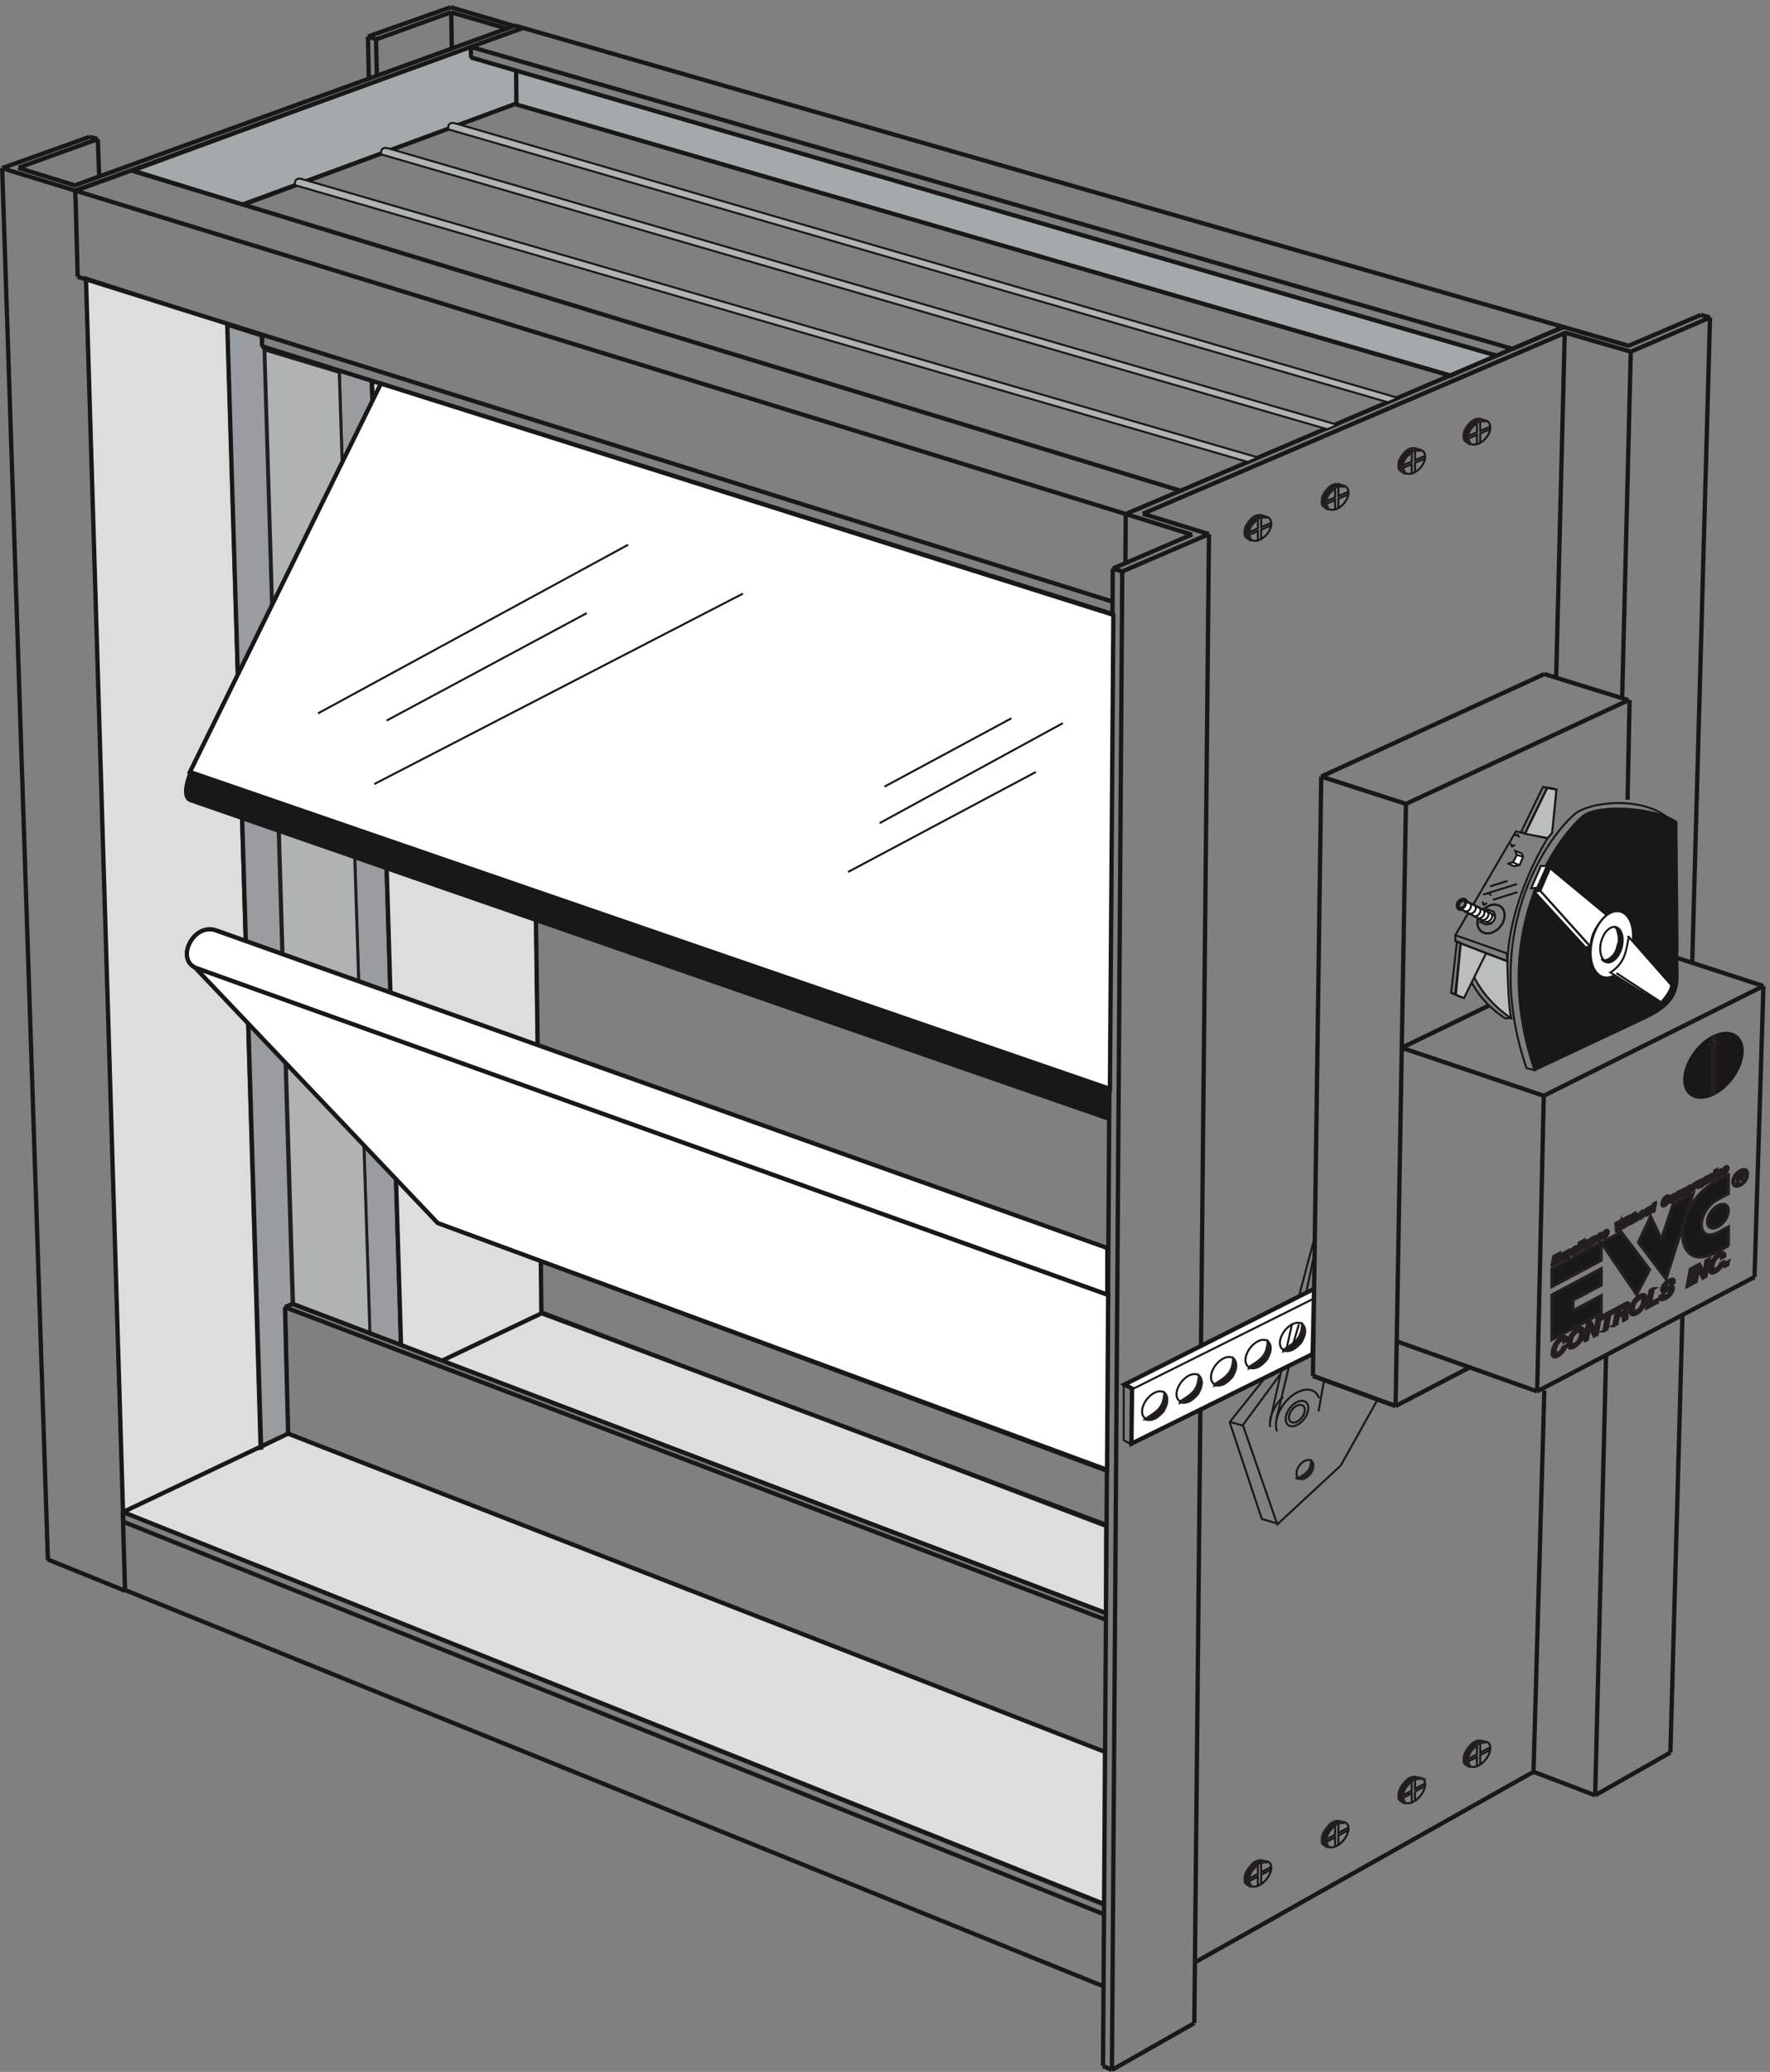 <svg xmlns="http://www.w3.org/2000/svg" xml:space="preserve" width="590.303" height="690.627"><rect width="100%" height="100%" fill="#808080" stroke="none"/><defs><clipPath clipPathUnits="userSpaceOnUse" id="a"><path d="M3708.72 2957.88h42.48v-84.76h-42.48z" clip-rule="evenodd"/></clipPath><clipPath clipPathUnits="userSpaceOnUse" id="b"><path d="M3779.28 3104.04h42.48v-84.76h-42.48z" clip-rule="evenodd"/></clipPath><clipPath clipPathUnits="userSpaceOnUse" id="c"><path d="M2861.28 1708.33h68.04v-76.77h-68.04z" clip-rule="evenodd"/></clipPath><clipPath clipPathUnits="userSpaceOnUse" id="d"><path d="M3248.4 1536.44h47.33v-53.15h-47.33z" clip-rule="evenodd"/></clipPath><clipPath clipPathUnits="userSpaceOnUse" id="e"><path d="M3311.91 3982.31h72.06v-69.81h-72.06z" clip-rule="evenodd"/></clipPath><clipPath clipPathUnits="userSpaceOnUse" id="f"><path d="M3311.91 631.602h72.06V560.23h-72.06z" clip-rule="evenodd"/></clipPath><clipPath clipPathUnits="userSpaceOnUse" id="g"><path d="M3118.23 3904.55h72.06v-69.81h-72.06z" clip-rule="evenodd"/></clipPath><clipPath clipPathUnits="userSpaceOnUse" id="h"><path d="M3118.23 533.145h72.06v-71.372h-72.06z" clip-rule="evenodd"/></clipPath><clipPath clipPathUnits="userSpaceOnUse" id="i"><path d="M3504.15 4072.31h72.06v-69.81h-72.06z" clip-rule="evenodd"/></clipPath><clipPath clipPathUnits="userSpaceOnUse" id="j"><path d="M3504.15 742.145h72.06v-71.372h-72.06z" clip-rule="evenodd"/></clipPath><clipPath clipPathUnits="userSpaceOnUse" id="k"><path d="M3667.59 4145.75h72.06v-69.8h-72.06z" clip-rule="evenodd"/></clipPath><clipPath clipPathUnits="userSpaceOnUse" id="l"><path d="M3667.59 833.051h72.06V761.68h-72.06z" clip-rule="evenodd"/></clipPath></defs><path d="M2769.48 417.559 307.801 1402.52l-92.879 3093.84 444.957-143.28-2.16-28.08 295.922-93.6 389.519-1347.84c3.6-326.16 10.08-653.04 15.12-978.48l1414.08-537.84v-215.28l-2041.2 774.72-14.398-10.8 5.039-316.8L2769.48 802.039v-384.48" style="fill:#dcdedd;fill-opacity:1;fill-rule:evenodd;stroke:none" transform="matrix(.133 0 0 -.133 0 690.637)"/><path d="M2769.48 417.559 307.801 1402.52l-92.879 3093.84 444.957-143.28-2.16-28.08 295.922-93.6 389.519-1347.84c3.6-326.16 10.08-653.04 15.12-978.48l1414.08-537.84v-215.28l-2041.2 774.72-14.398-10.8 5.039-316.8L2769.48 802.039z" style="fill:none;stroke:#231f20;stroke-width:7.5;stroke-linecap:butt;stroke-linejoin:miter;stroke-miterlimit:10;stroke-dasharray:none;stroke-opacity:1" transform="matrix(.133 0 0 -.133 0 690.637)"/><path d="m732.602 1923.8-16.563-7.92 5.762-316.08-69.84-36-82.801 2813.76 84.961-26.64 2.879-25.2 5.039-7.92 70.563-2394" style="fill:#999d9f;fill-opacity:1;fill-rule:evenodd;stroke:none" transform="matrix(.133 0 0 -.133 0 690.637)"/><path d="m732.602 1923.8-16.563-7.92 5.762-316.08-69.84-36-82.801 2813.76 84.961-26.64 2.879-25.2 5.039-7.92z" style="fill:none;stroke:#231f20;stroke-width:7.5;stroke-linecap:butt;stroke-linejoin:miter;stroke-miterlimit:10;stroke-dasharray:none;stroke-opacity:1" transform="matrix(.133 0 0 -.133 0 690.637)"/><path d="m1004.04 1823.72-73.438 2414.16-79.922 27.36L927 1849.64l77.04-25.92" style="fill:#999d9f;fill-opacity:1;fill-rule:evenodd;stroke:none" transform="matrix(.133 0 0 -.133 0 690.637)"/><path d="m1004.04 1823.72-73.438 2414.16-79.922 27.36L927 1849.64Z" style="fill:none;stroke:#231f20;stroke-width:7.5;stroke-linecap:butt;stroke-linejoin:miter;stroke-miterlimit:10;stroke-dasharray:none;stroke-opacity:1" transform="matrix(.133 0 0 -.133 0 690.637)"/><path d="m927.719 1850.36-191.52 72-72 2393.28 186.481-56.16 77.039-2409.12" style="fill:#afb4b3;fill-opacity:1;fill-rule:evenodd;stroke:none" transform="matrix(.133 0 0 -.133 0 690.637)"/><path d="m927.719 1850.36-191.52 72-72 2393.28 186.481-56.16z" style="fill:none;stroke:#231f20;stroke-width:7.5;stroke-linecap:butt;stroke-linejoin:miter;stroke-miterlimit:10;stroke-dasharray:none;stroke-opacity:1" transform="matrix(.133 0 0 -.133 0 690.637)"/><path d="m3637.8 4249.4 111.6 51.84-2567.52 747.36-1.44 26.64-842.401-309.6 268.563-84.24 683.998 250.56 2347.2-682.56" style="fill:#a4a9a9;fill-opacity:1;fill-rule:evenodd;stroke:none" transform="matrix(.133 0 0 -.133 0 690.637)"/><path d="m3637.8 4249.4 111.6 51.84-2567.52 747.36-1.44 26.64-842.401-309.6 268.563-84.24 683.998 250.56z" style="fill:none;stroke:#231f20;stroke-width:7.5;stroke-linecap:butt;stroke-linejoin:miter;stroke-miterlimit:10;stroke-dasharray:none;stroke-opacity:1" transform="matrix(.133 0 0 -.133 0 690.637)"/><path d="m654.84 1559.48-84.961 2820.24m435.601-2554.56-72.718 2415.6M4287.96 4397l-198.72-85.68m198.72 85.68-23.04 6.48M4067.64 3443l21.6 868.32m-187.2-820.8 21.6 868.32m161.85-33.12-164.73 47.52m5.13-14.62 163.35-47.3m-6.15 14.42 181.83 77.74m-344.16-30.24-1078.56-460.8m169.92-66.96 19.44 8.64m0 0-217.44-93.6m0 0L2788.2 5m0 0 206.64 117.359m0 0 36.72 3731.761m0 0-23.76 7.2m-217.44-93.6L2765.88 15.082m0 0L2788.2 5m206.64 117.359 36.72 3731.761m0 0-166.07 51.15m-42.73-.75L188.281 4715.24m0 0 1.438-27.36M2822.04 3781.4l.72 121.67M189.719 4687.88l5.043-188.64m0 0 2594.878-814.32M189.719 4687.88l-1.438 27.36m2634.479-810.72 137.52 58.32m0 0-137.52-58.32m0 0 166.26-51.84m-12.18-3740.399 18 10.078m0 0 36.72 3731.761m0 0-23.76 7.2m-18.05-7.77-199.39-85.83m0 0 23.76-7.2m217.44 93.6-19.44-8.64m-17.28-3723.121 36.72 3731.761m-241.2-86.4L2765.88 15.082m0 0L2788.2 5m0 0 25.92 3755.52M2997 275l847.44 476.641M314.281 1207.4 2767.32 214.52m.72 180.718L309.238 1378.76m0 0L2768.04 395.238m0 0L309.238 1378.76m0 0-.718 24.48m0 0 2459.52-982.08m0 0L308.52 1403.24m-.758 0 5.797-197.23m-5.039 197.23.718-24.48m0 0-.718 24.48m0 0 2459.52-982.08m0 0L308.52 1403.24m0 0 414 196.56m2.089.99L308.52 1403.24m0 0 18.718 8.64m0 0-18.718-8.64m.718-24.48-93.597 3114M1358.28 1901.48l1416.24-530.64m0 0-1416.24 530.64m0 0-249.84-118.8m0 0 249.84 118.8m0 0 1416.24-530.64m0 0-1416.24 530.64m0 0 1416.24-530.64m1252.8 425.52-27.36-1103.04M3872.52 1708.1l-27.36-962.952m154.8-51.828 188.64 107.282m0 0 30.24 1096.558m0 0L4188.6 800.602m0 0L3999.96 693.32m0 0 188.64 107.282M3999.96 693.32l-154.8 59.039m0 0 154.8-59.039m81.23 2494.95 5.1 250.3m157.03-657.97 44.64 1616.4m-367.2-23.76-2609.28 749.52m0 0-131.04-47.52m0 0 2612.16-756.72m0 0 128.16 54.72m-2609.28 749.52-131.04-47.52m0 0 .72-26.64m0 0 2572.56-747.36m-2459.16 629.7 2345.96-680.37M1181.16 5048.6l-.72 26.64m0 0 .72-26.64m-48.24 23.04-1.44 90.72m161.28-46.8 18.72 7.2m-368.64-28.08 2.16-91.44m204.48 165.6-19.44 5.76m0 0-207.36-73.44m0 0 2.16-105.12m-2.16 105.12 20.16-6.48m187.2 79.92 161.28-47.52m-368.64-25.92 207.36 73.44m-187.2-79.92-20.16 6.48m209.52 61.2-189.36-68.4m330.48 26.64-141.84 41.04m180-38.88-18.72-7.2m-1.44 12.96L187.559 4728.2m0 0 1103.761 400.32m-1082.879-406.8 1103.039 401.04m0 0-20.16 5.76m0 0 20.16-5.76M188.281 4715.24l-162.722 49.68m93.574-3480.28 194.426-78.68M208.441 4721.72l-20.16-6.48m0 0 20.16 6.48m-182.882 43.2 162.722-49.68m0 0 140.399 50.4m0 0 2631.6-802.8m0 0-2631.6 802.8m0 0-140.399-50.4m-162.722 49.68-20.16 6.48m-.001 0L225 4849.88m0 0L5.398 4771.4m0 0 20.16-6.48m21.524 7.76 198.078 71.44m0 0-20.16 5.76M5.398 4771.4l114.743-3488.08m125.019 3560.8 3.602-93.6m-58.871-23.05-144.172 44.65m2820.241-866.88 1061.67 454.6m-1137.99-705.88L657 4325m0 0v29.52m-46.801 325.44 684.721 253.44m1483.92-2870.64L544.68 2859.8m550.08-730.08 1680.48-622.8m-2.16-357.12L733.32 1925.24m0 0-18.718-8.64m0 0 2058.478-783.36M714.602 1916.6l7.918-316.8m0 0 2048.4-797.761m0 0L722.52 1599.8m0 0-7.918 316.8m0 0 7.918-316.8m2050.56-450L733.32 1925.24m0 0-18.718-8.64m580.318 3016.8-.72 82.08m48.96-2078.64 5.04-363.6m7.92-540 1.44-131.76m1934.64-156.96 207.36-75.6m0 0 185.04 96.48" style="fill:none;stroke:#191818;stroke-width:10.8;stroke-linecap:butt;stroke-linejoin:miter;stroke-miterlimit:10;stroke-dasharray:none;stroke-opacity:1" transform="matrix(.133 0 0 -.133 0 690.637)"/><path d="m3291.48 1799.24 3.6 163.44-475.2-239.76 18.72-10.08-1.44-138.24 454.32 224.64" style="fill:#fff;fill-opacity:1;fill-rule:evenodd;stroke:none" transform="matrix(.133 0 0 -.133 0 690.637)"/><path d="m3291.48 1799.24 3.6 163.44-475.2-239.76 18.72-10.08-1.44-138.24zm563.04-93.6 545.04 286.56m0 0-545.04-286.56m545.04 286.56 22.32 729.36m0 0-353.52 115.2m-565.92-1005.84 352.08-125.28m0 0 16.56 740.88m-16.56-740.88-352.08 125.28m-2.88-162 25.92 1509.12m-25.92-1509.12-207.36 75.6m222.48 822.24 356.4-120.24m0 0 550.8 275.04m-688.32-48.96-218.88-105.84m10.8 611.28 558 259.92m0 0-210.96 65.52m0 0-559.44-257.04m0 0-20.88-1501.92m20.88 1501.92 212.4-68.4m-212.4 68.4 559.44 257.04m48.24 869.76-128.16-54.72" style="fill:none;stroke:#191818;stroke-width:10.8;stroke-linecap:butt;stroke-linejoin:miter;stroke-miterlimit:10;stroke-dasharray:none;stroke-opacity:1" transform="matrix(.133 0 0 -.133 0 690.637)"/><path d="m3861 2523.56-11.52-12.96-21.6 5.04c-114.48 335.52 45.36 570.24 119.52 635.76 37.44 33.12 177.12 48.24 241.92-14.4" style="fill:none;stroke:#191818;stroke-width:5.04;stroke-linecap:butt;stroke-linejoin:miter;stroke-miterlimit:10;stroke-dasharray:none;stroke-opacity:1" transform="matrix(.133 0 0 -.133 0 690.637)"/><path d="M3848.04 2510.6c-114.48 335.52 45.36 569.52 119.52 635.76 38.16 33.12 185.76 22.32 236.16-13.68l2.88-319.68c-6.48-69.12 27.36-120.96-81.36-172.08l-277.2-130.32" style="fill:#191818;fill-opacity:1;fill-rule:evenodd;stroke:none" transform="matrix(.133 0 0 -.133 0 690.637)"/><path d="M3848.04 2510.6c-114.48 335.52 45.36 569.52 119.52 635.76 38.16 33.12 185.76 22.32 236.16-13.68l2.88-319.68c-6.48-69.12 27.36-120.96-81.36-172.08z" style="fill:none;stroke:#191818;stroke-width:5.04;stroke-linecap:butt;stroke-linejoin:miter;stroke-miterlimit:10;stroke-dasharray:none;stroke-opacity:1" transform="matrix(.133 0 0 -.133 0 690.637)"/><path d="M4043.58 2914.91c28.43 0 45.54-37.23 38.21-83.17-7.34-45.93-36.33-83.16-64.76-83.16-28.43 0-45.53 37.23-38.2 83.16 7.33 45.93 36.31 83.17 64.75 83.17zm155.82-199.11-108.72 122.4m79.92-167.76-123.84 77.04m-59.04 72.72L3861 2961.32m166.32-61.2-141.12 117.36" style="fill:none;stroke:#191818;stroke-width:5.04;stroke-linecap:butt;stroke-linejoin:miter;stroke-miterlimit:10;stroke-dasharray:none;stroke-opacity:1" transform="matrix(.133 0 0 -.133 0 690.637)"/><path d="m3988.44 2820.2-126 139.68 24.48 56.88 141.84-117.36s-40.32-33.84-40.32-79.2" style="fill:#fff;fill-opacity:1;fill-rule:evenodd;stroke:none" transform="matrix(.133 0 0 -.133 0 690.637)"/><path d="m3988.44 2820.2-126 139.68 24.48 56.88 141.84-117.36s-40.32-33.84-40.32-79.2z" style="fill:none;stroke:#191818;stroke-width:5.04;stroke-linecap:butt;stroke-linejoin:miter;stroke-miterlimit:10;stroke-dasharray:none;stroke-opacity:1" transform="matrix(.133 0 0 -.133 0 690.637)"/><path d="m3862.44 2959.88-15.12-1.44 128.16-139.68 12.24 1.44-125.28 139.68" style="fill:#fff;fill-opacity:1;fill-rule:evenodd;stroke:none" transform="matrix(.133 0 0 -.133 0 690.637)"/><path d="m3862.44 2959.88-15.12-1.44 128.16-139.68 12.24 1.44zm25.2 56.16-15.84-.72" style="fill:none;stroke:#191818;stroke-width:5.04;stroke-linecap:butt;stroke-linejoin:miter;stroke-miterlimit:10;stroke-dasharray:none;stroke-opacity:1" transform="matrix(.133 0 0 -.133 0 690.637)"/><path d="M4055.1 2909.15c28.43.01 45.54-37.23 38.2-83.17-7.33-45.93-36.32-83.16-64.75-83.16s-45.53 37.23-38.2 83.16c7.33 45.93 36.31 83.16 64.75 83.17" style="fill:#fff;fill-opacity:1;fill-rule:evenodd;stroke:none" transform="matrix(.133 0 0 -.133 0 690.637)"/><path d="M4055.1 2909.15c28.43.01 45.54-37.23 38.2-83.17-7.33-45.93-36.32-83.16-64.75-83.16s-45.53 37.23-38.2 83.16c7.33 45.93 36.31 83.16 64.75 83.17z" style="fill:none;stroke:#191818;stroke-width:5.04;stroke-linecap:butt;stroke-linejoin:miter;stroke-miterlimit:10;stroke-dasharray:none;stroke-opacity:1" transform="matrix(.133 0 0 -.133 0 690.637)"/><path d="M4047.81 2869.79c15.1 0 24.19-19.77 20.29-44.16-3.89-24.39-19.28-44.16-34.38-44.16-15.1 0-24.18 19.77-20.29 44.16 3.89 24.39 19.28 44.16 34.38 44.16" style="fill:#fff;fill-opacity:1;fill-rule:evenodd;stroke:none" transform="matrix(.133 0 0 -.133 0 690.637)"/><path d="M4047.81 2869.79c15.1 0 24.19-19.77 20.29-44.16-3.89-24.39-19.28-44.16-34.38-44.16-15.1 0-24.18 19.77-20.29 44.16 3.89 24.39 19.28 44.16 34.38 44.16z" style="fill:none;stroke:#191818;stroke-width:5.04;stroke-linecap:butt;stroke-linejoin:miter;stroke-miterlimit:10;stroke-dasharray:none;stroke-opacity:1" transform="matrix(.133 0 0 -.133 0 690.637)"/><path d="M4017.96 2787.08s3.6-5.04 13.68-6.47c10.08-1.45 29.52 17.27 32.4 39.59 2.88 22.32 8.64 36-12.96 47.52-2.16 9.36 10.08-15.11 7.92-35.27-6.48-18-3.6-25.93-22.32-41.77-15.84-8.64-18.72-3.6-18.72-3.6" style="fill:#191818;fill-opacity:1;fill-rule:evenodd;stroke:none" transform="matrix(.133 0 0 -.133 0 690.637)"/><path d="M4017.96 2787.08s3.6-5.04 13.68-6.47c10.08-1.45 29.52 17.27 32.4 39.59 2.88 22.32 8.64 36-12.96 47.52-2.16 9.36 10.08-15.11 7.92-35.27-6.48-18-3.6-25.93-22.32-41.77-15.84-8.64-18.72-3.6-18.72-3.6zm-238.32-2.88-130.32 49.68V2849l128.88-45.36z" style="fill:none;stroke:#191818;stroke-width:5.04;stroke-linecap:butt;stroke-linejoin:miter;stroke-miterlimit:10;stroke-dasharray:none;stroke-opacity:1" transform="matrix(.133 0 0 -.133 0 690.637)"/><path d="m3649.32 2849 151.92 259.92 79.2-17.28s-96.48-150.48-100.8-313.92" style="fill:none;stroke:#191818;stroke-width:5.04;stroke-linecap:butt;stroke-linejoin:miter;stroke-miterlimit:10;stroke-dasharray:none;stroke-opacity:1" transform="matrix(.133 0 0 -.133 0 690.637)"/><path d="M3747.57 2925.62c18.16 0 28.96-16.14 24.11-36.05-4.84-19.91-23.49-36.05-41.66-36.06-18.17 0-28.97 16.14-24.12 36.05 4.84 19.92 23.5 36.06 41.67 36.06z" style="fill:none;stroke:#191818;stroke-width:5.04;stroke-linecap:butt;stroke-linejoin:miter;stroke-miterlimit:10;stroke-dasharray:none;stroke-opacity:1" transform="matrix(.133 0 0 -.133 0 690.637)"/><path d="M3669.09 2937.65c5.73 0 9.14-5.1 7.61-11.38-1.53-6.29-7.42-11.38-13.15-11.38-5.74 0-9.14 5.1-7.61 11.38 1.52 6.29 7.42 11.38 13.15 11.38z" style="fill:none;stroke:#191818;stroke-width:10.397;stroke-linecap:butt;stroke-linejoin:miter;stroke-miterlimit:10;stroke-dasharray:none;stroke-opacity:1" transform="matrix(.133 0 0 -.133 0 690.637)"/><path d="m3732.12 2878.52-69.12 36c11.52.72 18 18 8.64 21.6l70.56-34.56c10.8-1.44 7.2-22.32-10.08-23.04" style="fill:#fff;fill-opacity:1;fill-rule:evenodd;stroke:none" transform="matrix(.133 0 0 -.133 0 690.637)"/><path d="m3732.12 2878.52-69.12 36c11.52.72 18 18 8.64 21.6l70.56-34.56c10.8-1.44 7.2-22.32-10.08-23.04z" style="fill:none;stroke:#191818;stroke-width:5.04;stroke-linecap:butt;stroke-linejoin:miter;stroke-miterlimit:10;stroke-dasharray:none;stroke-opacity:1" transform="matrix(.133 0 0 -.133 0 690.637)"/><path d="m3730.68 2906.6 5.04-1.44c10.8-1.44 7.2-22.32-10.08-23.04m-4.32 28.8 5.04-1.44c10.8-1.44 7.2-22.32-10.08-23.04m-5.04 28.8 5.04-1.44c10.8-1.44 7.2-22.32-10.08-23.04m-5.04 29.52 5.04-1.44c10.8-1.44 7.2-22.32-10.08-23.04m-6.48 30.96 5.04-1.44c10.8-1.44 7.2-22.32-10.08-23.04m-7.2 29.52 5.04-1.44c10.8-1.44 7.2-22.32-10.08-23.04" style="fill:none;stroke:#191818;stroke-width:5.04;stroke-linecap:butt;stroke-linejoin:miter;stroke-miterlimit:10;stroke-dasharray:none;stroke-opacity:1" transform="matrix(.133 0 0 -.133 0 690.637)"/><g clip-path="url(#a)" transform="matrix(.133 0 0 -.133 0 690.637)"><path d="m3728.83 2929.44-10.18-5.56m20.37 24.08-4.63 7.4m-13.89-30.55-2.78 8.33m18.52 22.22-8.33-2.78" style="fill:none;stroke:#191818;stroke-width:5.04;stroke-linecap:butt;stroke-linejoin:miter;stroke-miterlimit:10;stroke-dasharray:none;stroke-opacity:1"/><path d="m3711.24 2882.12 12.24 3.6 9.36 18-3.6 10.08 16.56-6.48 2.88-7.92-8.64-20.88-13.68-2.88-15.12 6.48" style="fill:#fff;fill-opacity:1;fill-rule:evenodd;stroke:none"/><path d="m3711.24 2882.12 12.24 3.6 9.36 18-3.6 10.08 16.56-6.48 2.88-7.92-8.64-20.88-13.68-2.88zm28.8-4.32-17.28 7.92m25.2 13.68-15.12 5.04" style="fill:none;stroke:#191818;stroke-width:5.04;stroke-linecap:butt;stroke-linejoin:miter;stroke-miterlimit:10;stroke-dasharray:none;stroke-opacity:1"/></g><path d="M3747.57 2925.62c18.16 0 28.96-16.14 24.11-36.05-4.84-19.91-23.49-36.05-41.66-36.06-18.17 0-28.97 16.14-24.12 36.05 4.84 19.92 23.5 36.06 41.67 36.06z" style="fill:none;stroke:#191818;stroke-width:5.04;stroke-linecap:butt;stroke-linejoin:miter;stroke-miterlimit:10;stroke-dasharray:none;stroke-opacity:1" transform="matrix(.133 0 0 -.133 0 690.637)"/><path d="M3669.09 2937.65c5.73 0 9.14-5.1 7.61-11.38-1.53-6.29-7.42-11.38-13.15-11.38-5.74 0-9.14 5.1-7.61 11.38 1.52 6.29 7.42 11.38 13.15 11.38z" style="fill:none;stroke:#191818;stroke-width:10.397;stroke-linecap:butt;stroke-linejoin:miter;stroke-miterlimit:10;stroke-dasharray:none;stroke-opacity:1" transform="matrix(.133 0 0 -.133 0 690.637)"/><path d="m3732.12 2878.52-69.12 36c11.52.72 18 18 8.64 21.6l70.56-34.56c10.8-1.44 7.2-22.32-10.08-23.04" style="fill:#fff;fill-opacity:1;fill-rule:evenodd;stroke:none" transform="matrix(.133 0 0 -.133 0 690.637)"/><path d="m3732.12 2878.52-69.12 36c11.52.72 18 18 8.64 21.6l70.56-34.56c10.8-1.44 7.2-22.32-10.08-23.04z" style="fill:none;stroke:#191818;stroke-width:5.04;stroke-linecap:butt;stroke-linejoin:miter;stroke-miterlimit:10;stroke-dasharray:none;stroke-opacity:1" transform="matrix(.133 0 0 -.133 0 690.637)"/><path d="m3730.68 2906.6 5.04-1.44c10.8-1.44 7.2-22.32-10.08-23.04m-4.32 28.8 5.04-1.44c10.8-1.44 7.2-22.32-10.08-23.04m-5.04 28.8 5.04-1.44c10.8-1.44 7.2-22.32-10.08-23.04m-5.04 29.52 5.04-1.44c10.8-1.44 7.2-22.32-10.08-23.04m-6.48 30.96 5.04-1.44c10.8-1.44 7.2-22.32-10.08-23.04m-7.2 29.52 5.04-1.44c10.8-1.44 7.2-22.32-10.08-23.04" style="fill:none;stroke:#191818;stroke-width:5.04;stroke-linecap:butt;stroke-linejoin:miter;stroke-miterlimit:10;stroke-dasharray:none;stroke-opacity:1" transform="matrix(.133 0 0 -.133 0 690.637)"/><g clip-path="url(#b)" transform="matrix(.133 0 0 -.133 0 690.637)"><path d="m3799.39 3075.6-10.18-5.56m20.37 24.08-4.63 7.4m-13.89-30.55-2.78 8.33m18.52 22.22-8.33-2.78" style="fill:none;stroke:#191818;stroke-width:5.04;stroke-linecap:butt;stroke-linejoin:miter;stroke-miterlimit:10;stroke-dasharray:none;stroke-opacity:1"/><path d="m3781.8 3028.28 12.24 3.6 9.36 18-3.6 10.08 16.56-6.48 2.88-7.92-8.64-20.88-13.68-2.88-15.12 6.48" style="fill:#fff;fill-opacity:1;fill-rule:evenodd;stroke:none"/><path d="m3781.8 3028.28 12.24 3.6 9.36 18-3.6 10.08 16.56-6.48 2.88-7.92-8.64-20.88-13.68-2.88zm28.8-4.32-17.28 7.92m25.2 13.68-15.12 5.04" style="fill:none;stroke:#191818;stroke-width:5.04;stroke-linecap:butt;stroke-linejoin:miter;stroke-miterlimit:10;stroke-dasharray:none;stroke-opacity:1"/></g><path d="m3814.2 3107.48 54.72 113.04 10.08-2.88-54.72-113.04zm77.76-1.44 10.8 107.28-23.76 4.32m-10.08 2.88 24.48-3.6 8.64-2.88m-248.6-380.84-14.63-128.6 10.06-2.94 13.64 128.38zm-14.63-128.62 22.63-9.99 8.84-2.17" style="fill:none;stroke:#191818;stroke-width:5.04;stroke-linecap:butt;stroke-linejoin:miter;stroke-miterlimit:10;stroke-dasharray:none;stroke-opacity:1" transform="matrix(.133 0 0 -.133 0 690.637)"/><path d="M3789.72 2640.2c-115.2 79.2-115.92 182.88-115.92 182.88l105.84-39.6s2.16-118.08 10.08-143.28" style="fill:#babfbe;fill-opacity:1;fill-rule:evenodd;stroke:none" transform="matrix(.133 0 0 -.133 0 690.637)"/><path d="M3789.72 2640.2c-115.2 79.2-115.92 182.88-115.92 182.88l105.84-39.6s2.16-118.08 10.08-143.28z" style="fill:none;stroke:#191818;stroke-width:5.04;stroke-linecap:butt;stroke-linejoin:miter;stroke-miterlimit:10;stroke-dasharray:none;stroke-opacity:1" transform="matrix(.133 0 0 -.133 0 690.637)"/><path d="M3663.72 2828.84s-4.32-113.04 110.88-188.64l13.68 1.44" style="fill:none;stroke:#191818;stroke-width:5.04;stroke-linecap:butt;stroke-linejoin:miter;stroke-miterlimit:10;stroke-dasharray:none;stroke-opacity:1" transform="matrix(.133 0 0 -.133 0 690.637)"/><path d="m3650.76 2699.96 20.16-8.64 55.44 112.32-63.36 24.48-12.24-128.16" style="fill:#babfbe;fill-opacity:1;fill-rule:evenodd;stroke:none" transform="matrix(.133 0 0 -.133 0 690.637)"/><path d="m3650.76 2699.96 20.16-8.64 55.44 112.32-63.36 24.48z" style="fill:none;stroke:#191818;stroke-width:5.04;stroke-linecap:butt;stroke-linejoin:miter;stroke-miterlimit:10;stroke-dasharray:none;stroke-opacity:1" transform="matrix(.133 0 0 -.133 0 690.637)"/><path d="M3891.36 1835.32c20.52 10.92 41.15 21.9 61.91 32.94 20.51 10.91 41.27 21.96 61.96 32.97v44.27c-23.69-12.61-47.2-25.12-70.9-37.73v26.52c23.7 12.6 47.21 25.11 70.9 37.72v41.21c-20.69-11.01-41.45-22.05-61.96-32.97-20.76-11.04-41.39-22.02-61.91-32.93v-112zm0 132.81c20.52 10.92 41.15 21.9 61.91 32.94 20.51 10.91 41.21 21.92 61.96 32.97v44.21c-20.75-11.05-41.45-22.06-61.96-32.97-20.76-11.04-41.39-22.02-61.91-32.94v-44.21zm123.87 110.18 50.15 26.68 71.09-94.09-32.64-62.59zm123.88 65.9-30.78-65.26 69.17-91.45 67.9 213.27-50.21-26.72-29.15-87.31zm-246.25-335.08c3.12 12.27 9.42 24.56 23.22 31.9 10.02 5.33 15.41.65 14.03-7.05-2.88-1.53-5.69-3.03-8.63-4.59.78 11.15-14.52 3.13-19.68-13.35-8.22-26.15 14.76-11.64 17.04-.05 2.64 1.4 5.4 2.87 8.1 4.25 0-6.11-9.54-20.68-21.66-26.7-12.06-6-15.72 2.73-12.42 15.59zm38.81 17.53c.78 10.55 8.28 26.89 23.1 35.44 12.96 7.43 17.45 1.55 16.79-8.16-.89-12.48-9.95-29.77-24.29-37.22-13.44-7.03-16.32.67-15.6 9.94zm9.54 10.35c-2.4-9.44-1.26-17.53 8.22-12 7.8 4.5 11.76 13.57 13.08 19.73 1.92 8.82-.9 13.74-7.44 10.26-5.94-3.16-11.76-9.74-13.86-17.99zm31.01-6.24c2.76 14.73 5.52 29.46 8.34 44.27 2.88 1.53 5.82 3.1 8.7 4.63 3.54-7.18 7.02-14.26 10.5-21.47 1.68 9.95 3.36 19.78 5.1 29.77 2.88 1.53 5.7 2.97 8.7 4.63-2.76-14.79-5.52-29.51-8.28-44.24-2.76-1.47-5.4-2.87-8.16-4.34-3.54 7.05-7.08 14.17-10.56 21.32-2.04-10.09-4.08-20.17-6-30.13-2.82-1.5-5.58-2.97-8.34-4.44zm48.95 26.05c2.4 12.07 4.68 24.14 7.02 36.3-4.02-2.13-8.04-4.27-12.18-6.47.54 2.62 1.08 5.37 1.68 8.15 10.8 5.74 21.42 11.39 32.16 17.1-.48-2.71-.9-5.39-1.26-7.92-3.96-2.11-7.86-4.18-11.7-6.23-2.34-12.16-4.62-24.23-7.08-36.34-2.88-1.53-5.7-3.03-8.64-4.59zm25.08 13.34c2.82 14.76 5.76 29.58 8.64 44.43 7.31 3.89 14.69 7.82 22.13 11.77 12.66 6.74 9.48-13.13 0-20.63 7.86-.56-1.32-17.74 3-15.44-.06-.75-.12-1.45-.24-2.29-3.12-1.66-6.24-3.32-9.3-4.95-2.1 5.54 5.76 18.48-2.1 14.66-3.24-1.6-6.78-3.6-10.08-5.36-1.07-5.91-2.27-11.77-3.41-17.6-2.88-1.53-5.82-3.09-8.64-4.59zm13.43 29.88c3.66 1.95 7.14 3.8 10.8 5.75 6.54 3.48 9.3 15.08 3 11.73-3.9-2.07-7.86-4.18-11.64-6.19-.72-3.8-1.44-7.54-2.16-11.29zm27.96 9.6c.9 10.67 8.4 26.96 23.15 35.47 13.08 7.5 17.64 1.65 16.98-8.06-.96-12.51-10.14-29.87-24.42-37.29-13.49-7.06-16.49.58-15.71 9.88zm9.72 10.45c-2.4-9.44-1.32-17.56 8.15-12.04 7.8 4.51 11.7 13.54 13.02 19.76 1.98 8.79-.9 13.68-7.32 10.27-6.06-3.23-11.69-9.71-13.85-17.99zm31.49-5.98c2.94 14.82 5.76 29.57 8.7 44.4 2.82 1.56 5.7 3.09 8.57 4.62a7366.82 7366.82 0 0 0-7.25-36.55c6.36 3.38 12.77 6.79 18.95 10.08-.3-2.5-.84-5.19-1.2-7.78-9.18-4.88-18.53-9.86-27.77-14.77zm33.53 29.6c2.88 1.53 5.88 3.12 8.76 4.65-.9-3.41.78-6.24 6.9-2.98 3.06 1.62 9.48 6.6 9.48 10.92 0 8.22-18.3-7.1-20.82.92-1.74 5.91 3.9 19.47 17.82 26.64 9.17 4.82 14.81 5.72 13.79-5.56-2.64-1.41-5.4-2.87-8.1-4.31.3 5.5-4.37 3.79-7.01 2.38-5.58-2.96-7.8-5.94-8.1-10-.54-5.69 17.75 6.75 20.81 1.29 2.52-4.65-2.7-20.21-17.87-29-9.78-5.68-16.98-4.95-15.66 5.05zm67.43 24.11c2.88 14.79 5.87 29.64 8.69 44.46 2.82 1.5 5.58 2.97 8.34 4.44-2.76-14.79-5.52-29.51-8.34-44.27-2.82-1.5-5.81-3.1-8.69-4.63zm15.23 8.11c2.76 14.72 5.52 29.45 8.28 44.23 2.88 1.53 5.82 3.1 8.64 4.6 3.54-7.18 7.08-14.23 10.62-21.41 1.62 9.92 3.36 19.85 5.03 29.74 2.94 1.56 5.82 3.09 8.64 4.59-2.7-14.75-5.52-29.51-8.28-44.23-2.69-1.44-5.39-2.87-8.15-4.34-3.48 7.09-6.96 14.23-10.5 21.35-1.98-10.05-4.02-20.14-6-30.13-2.76-1.47-5.52-2.93-8.28-4.4zm42.95 43.42c3.18 12.25 9.54 24.63 23.34 31.98 10.01 5.33 15.41.64 13.97-7.08-2.88-1.54-5.69-3.04-8.63-4.6.78 11.15-14.52 3.13-19.68-13.35-8.28-26.12 14.82-11.61 16.98-.08 2.7 1.43 5.4 2.87 8.21 4.37 0-6.12-9.53-20.73-21.71-26.79-12.18-6.06-15.78 2.64-12.48 15.55zm36.65-1.07c.54 2.99 1.2 6.04 1.74 8.96 2.82 1.5 5.58 2.97 8.34 4.44-.72-3.02-1.14-5.95-1.68-8.93-2.82-1.5-5.52-2.94-8.4-4.47zm-432.98 3.22c1.44 7.48 2.82 14.94 4.32 22.45 4.8 2.56 9.6 5.11 14.52 7.73-.24-1.39-.48-2.72-.66-4.07-3.66-1.95-7.14-3.8-10.62-5.65-.24-1.57-.6-3.2-.84-4.77 3.18 1.69 6.36 3.38 9.66 5.14-.36-1.45-.6-2.78-.96-4.17-3.12-1.66-6.24-3.32-9.3-4.95-.48-1.93-.84-3.62-1.14-5.34 3.6 1.91 7.14 3.79 10.74 5.71-.42-1.54-.72-2.84-.96-4.23-4.86-2.59-9.78-5.2-14.76-7.85zm16.56 8.81c2.28 3.73 4.38 7.37 6.72 11.07-1.14 1.85-2.04 3.83-3.06 5.75l4.74 2.52c.42-1.15.9-2.4 1.32-3.61 1.08 2.01 2.16 4.09 3.24 6.04 1.68.89 3.3 1.75 4.98 2.65-2.22-3.64-4.56-7.35-6.72-10.96 1.2-1.82 2.28-3.76 3.42-5.68-1.56-.83-3.12-1.65-4.68-2.48-.54 1.15-1.08 2.36-1.56 3.48-1.2-2.01-2.34-4.12-3.48-6.17-1.68-.89-3.24-1.72-4.92-2.61zm17.52 12.62c-.66 4.74 2.33 13.42 9.05 16.93 3.36 1.73 5.76.61 5.16-3.43-1.38-.74-2.58-1.37-3.96-2.11 0 1.98-.72 2.02-2.1 1.34-4.32-1.99-5.82-12.69-1.74-10.04 1.86 1.29 2.76 3.39 3.06 4.27 1.14.6 2.46 1.31 3.66 1.94.18-1.4-3.36-7.72-7.2-9.82-4.26-2.39-5.69-.88-5.93.92zm14.75 12.05c1.26 6.07 4.56 10.1 8.94 12.43 5.22 2.72 6.24-1.66 4.8-6.5-3.3-1.76-6.54-3.48-9.84-5.24-.66-1.73-.24-3.91 1.98-2.72 2.16 1.14 3.06 2.58 3.24 3.46 1.32.7 2.76 1.47 4.14 2.2-.42-1.72-3.3-6.19-7.26-8.54-5.94-3.52-7.08-.23-6 4.91zm4.38 3.65 5.76 3.06c.24 1.21 0 2.88-1.92 1.86-2.64-1.41-3.24-3.23-3.84-4.92zm10.68-3.14c1.44 7.48 2.76 14.9 4.2 22.39 1.32.7 2.7 1.43 4.14 2.2-1.44-7.48-2.82-14.94-4.14-22.36-1.44-.76-2.76-1.47-4.2-2.23zm7.62 4.05c1.44 7.49 2.7 14.88 4.14 22.36 1.26.67 2.64 1.4 4.01 2.14-1.37-7.45-2.75-14.91-4.01-22.3-1.44-.76-2.7-1.43-4.14-2.2zm7.73 11.62c1.32 6.1 4.5 10.07 8.88 12.4 5.22 2.72 6.24-1.66 4.74-6.54-3.36-1.78-6.54-3.48-9.78-5.2-.54-1.67-.12-3.84 1.98-2.73 2.16 1.15 3.06 2.59 3.18 3.44 1.44.76 2.76 1.46 4.2 2.23-.48-1.76-3.3-6.19-7.2-8.51-5.94-3.52-7.07-.23-6 4.91zm4.26 3.58c1.92 1.02 3.96 2.11 5.82 3.1.36 1.27 0 2.88-1.86 1.89-2.7-1.44-3.3-3.26-3.96-4.99zm10.86-3.04c1.08 5.56 2.1 11.02 3.24 16.6 1.2.64 2.58 1.37 3.84 2.04-.18-.69-.3-1.41-.42-2.14 2.16 4.45 9.96 8.24 8.88 2.63-.78-4.08-1.62-8.06-2.34-12.11-1.38-.73-2.64-1.4-3.96-2.09.54 3.33 1.2 6.8 1.98 10.16 1.02 4.38-4.74 1.09-5.4-3.16-.54-3.24-1.26-6.5-1.92-9.85-1.38-.74-2.58-1.38-3.9-2.08zm17.34 12.52c-.6 4.78 2.4 13.52 9.12 16.97 3.47 1.79 5.87.67 5.15-3.43-1.26-.67-2.52-1.34-3.83-2.04 0 1.98-.78 1.98-2.22 1.28-4.26-1.97-5.82-12.7-1.68-10.02 1.86 1.29 2.76 3.4 3 4.24 1.32.7 2.51 1.34 3.71 1.98.18-1.41-3.35-7.73-7.07-9.77-4.38-2.45-5.88-.97-6.18.79zm14.87 12.12c1.38 6.19 4.56 10.1 8.94 12.43 5.22 2.72 6.24-1.66 4.8-6.5-3.36-1.79-6.6-3.51-9.84-5.24-.54-1.65-.18-3.87 2.04-2.69 2.16 1.15 3 2.56 3.12 3.4 1.38.73 2.76 1.47 4.26 2.27-.48-1.76-3.3-6.2-7.2-8.51-6-3.56-7.26-.33-6.12 4.84zm4.38 3.65 5.82 3.09c.24 1.21 0 2.88-1.92 1.86-2.58-1.37-3.18-3.19-3.9-4.95zm30.48 7.39c-.48 6.47-.96 12.93-1.38 19.43 1.5.79 2.88 1.53 4.38 2.32 0-4.91-.06-9.8 0-14.75 1.98 6.03 3.95 11.94 5.99 17.95 1.5.8 2.88 1.53 4.26 2.26 0-4.92.06-9.74 0-14.75 2.04 6.06 4.14 12.04 6.06 17.98 1.5.79 3 1.59 4.62 2.45-3.3-8.47-6.54-16.91-9.78-25.35-1.32-.71-2.58-1.38-3.78-2.01v15.17c-2.22-6.22-4.38-12.47-6.59-18.69-1.2-.63-2.58-1.37-3.78-2.01zm21.53 11.46c1.02 5.58 2.04 11.22 3.06 16.81 1.38.73 2.7 1.43 3.96 2.1-.9-5.52-1.92-11.16-2.94-16.74-1.38-.73-2.64-1.4-4.08-2.17zm3.48 18.54c.24 1.32.54 2.56.84 3.91 1.38.74 2.58 1.38 3.96 2.11-.36-1.39-.66-2.63-.96-3.99-1.2-.64-2.58-1.37-3.84-2.03zm5.34-9.89c.6 2.78 1.08 5.8 1.74 8.85-.66-.36-1.32-.71-1.86-.99.18.99.42 1.96.54 2.86.66.35 1.32.71 1.98 1.06.36 1.57.6 3.08.9 4.61 1.26.67 2.58 1.38 3.84 2.05-.36-1.57-.54-3.05-.84-4.59.66.35 1.44.77 2.16 1.15-.12-.9-.36-1.86-.48-2.83-.78-.42-1.5-.8-2.34-1.25-.54-3.05-1.02-6.06-1.62-9.02-.42-1.78.84-.93 1.62-.51-.18-.94-.3-1.79-.42-2.69-2.16-1.81-6.54-4.62-5.22 1.3zm7.98.29c1.38 7.45 2.7 14.87 4.14 22.36 1.2.63 2.34 1.24 3.54 1.88-.42-2.5-.96-5.19-1.38-7.69 2.76 5 9.71 7.87 8.99 3.46-.6-4.21-1.44-8.62-2.22-13.05-1.2-.64-2.58-1.38-3.77-2.02.54 3.23 1.07 6.41 1.67 9.6.36 2.35 0 3.18-1.67 2.28-1.74-.92-3.06-2.29-3.72-5.82-.54-2.92-1.2-5.97-1.62-8.9-1.38-.73-2.7-1.43-3.96-2.1zm17.63 17.85c1.14 3.83 3.18 8.4 8.94 11.46 5.46 2.91 6.6-.69 5.58-5.31-.96-4.83-4.14-9.76-9.3-12.44-6.66-3.48-6.3 2.59-5.22 6.29zm3.72.89c-1.26-5.83 4.62-4.62 6.78 3.3 1.68 6.36-5.4 3.19-6.78-3.3zm12.9 4.7c.72 3.5 1.5 7.28 2.28 10.87 1.32.7 2.7 1.44 4.14 2.2-.72-3.38-1.56-6.94-2.22-10.36-.96-4.41 4.92-.68 5.52 3.06.54 3.29 1.38 6.79 2.04 10.14 1.32.71 2.52 1.34 3.78 2.01-1.02-5.51-2.16-11.04-3.12-16.53-1.32-.7-2.7-1.44-3.96-2.11 0 .6.18 1.13.24 1.63-4.08-6.25-10.02-7.43-8.7-.91zm17.28 7.93c.6 2.78 1.14 5.83 1.74 8.85-.72-.39-1.38-.74-1.92-1.02.12.96.36 1.93.66 2.93.54.29 1.26.67 1.92 1.02.17 1.47.53 3.04.77 4.55 1.32.7 2.52 1.34 3.9 2.08-.3-1.54-.66-3.11-.78-4.56.66.36 1.32.7 1.98 1.05-.12-.9-.3-1.83-.36-2.76-.72-.39-1.5-.8-2.34-1.25-.54-3.05-1.08-6.09-1.68-9.05-.36-1.75.84-.94 1.68-.49-.18-.93-.3-1.78-.48-2.71-2.04-1.75-6.41-4.56-5.09 1.36zm24.71 19.64c1.56 6.16 4.8 12.57 11.82 16.3 4.92 2.61 7.38-.1 6.78-3.89-1.5-.8-2.94-1.57-4.32-2.3.42 5.62-7.14 1.6-9.66-6.64-4.08-13.09 7.38-5.79 8.34-.12 1.38.74 2.76 1.47 4.14 2.2 0-2.94-4.8-10.41-10.8-13.43-6-3.01-7.86 1.4-6.3 7.88zm19.44 8.35c1.08 3.82 2.93 8.28 8.69 11.35 5.58 2.97 6.6-.69 5.76-5.22-.96-4.82-4.26-9.82-9.3-12.44-6.71-3.52-6.29 2.59-5.15 6.31zm3.53.81c-1.26-5.82 4.5-4.63 6.72 3.27 1.74 6.44-5.22 3.28-6.72-3.27zm11.88-1.06c1.08 5.61 1.98 11.19 3 16.77 1.38.73 2.58 1.38 3.96 2.1-.12-.96-.3-1.77-.48-2.65 3.66 6.27 7.14 5.9 8.28 4.59 3.66 6.26 9 6.64 8.4 2.54-.66-4.07-1.5-8.11-2.16-12.18-1.38-.74-2.58-1.38-3.9-2.08.54 3.47 1.26 7.09 1.92 10.5.54 2.93-4.14 1.47-4.98-4.62-.36-2.66-1.2-5.62-1.68-8.4-1.32-.7-2.64-1.4-3.84-2.04.6 3.62 1.5 7.28 2.1 10.83.54 3.11-4.32.22-4.98-3.67-.54-3.16-1.14-6.36-1.68-9.59-1.38-.73-2.58-1.36-3.96-2.1zm23.16 6.32c1.44 7.78 2.94 15.6 4.5 23.27 1.26.67 2.52 1.34 3.83 2.04-.12-.79-.24-1.57-.36-2.29 1.62 2.97 5.88 6.78 8.22 4.79 2.34-1.98.66-8.82-1.98-12.75-2.4-3.56-6.24-6.86-8.81-4.87-.54-2.69-1.02-5.45-1.5-8.11-1.26-.68-2.64-1.41-3.9-2.08zm7.08 17.8c-2.28-8.05 4.19-4.78 5.93 1.85 1.5 5.95-3.96 4.78-5.93-1.85zm11.15-2.1c1.08 5.55 2.22 11.08 3.3 16.63 1.32.7 2.52 1.34 3.84 2.04-.18-.93-1.26-4.03-.6-2.95 1.08 1.95 3 4.95 5.22 5.95-.36-1.63-.72-3.13-.96-4.7-2.58-.9-4.8-3.22-5.46-7.05-.42-2.51-.84-5.19-1.38-7.82-1.38-.72-2.58-1.37-3.96-2.1zm11.76 14.72c1.14 3.84 3 8.32 8.76 11.37 5.46 2.9 6.6-.69 5.7-5.25-.96-4.83-4.2-9.79-9.36-12.46-6.66-3.43-6.3 2.57-5.1 6.34zm3.54.79c-1.26-5.81 4.56-4.59 6.78 3.31 1.74 6.45-5.28 3.25-6.78-3.31zm11.94-1.02c.96 5.55 1.98 11.19 3 16.77 1.26.67 2.45 1.31 3.83 2.04-.12-.96-.24-1.74-.36-2.58 3.6 6.23 7.02 5.83 8.16 4.51 3.66 6.27 9.18 6.74 8.46 2.58-.6-4.04-1.44-8.08-2.22-12.22-1.32-.7-2.7-1.43-3.9-2.07.66 3.53 1.26 7.03 2.04 10.56.6 2.9-4.26 1.4-5.04-4.66-.36-2.65-1.26-5.65-1.74-8.42-1.32-.7-2.64-1.41-3.9-2.08.72 3.69 1.62 7.34 2.22 10.9.48 3.08-4.44.16-5.04-3.69-.53-3.16-1.07-6.34-1.61-9.57-1.44-.76-2.7-1.43-3.9-2.07zm24.53 13.05c1.02 5.59 2.04 11.22 3 16.77 1.38.74 2.76 1.48 4.2 2.24-1.08-5.62-2.04-11.23-3-16.76-1.38-.75-2.7-1.45-4.2-2.25zm3.48 18.53c.18 1.29.6 2.6.9 3.97 1.2.62 2.52 1.34 3.78 2-.24-1.32-.54-2.57-.78-3.9-1.38-.73-2.58-1.37-3.9-2.07zm4.14-10.16c1.32.72 2.52 1.34 3.78 2.01 0-2.58 5.16-.01 5.46 2.31.36 2.95-8.82-3.6-7.56 2.16.96 4.9 4.62 7.37 7.56 9 4.98 2.83 5.58-.69 4.98-2.03-1.26-.66-2.46-1.31-3.72-1.98.9 3.25-4.98-.07-4.86-2.23.12-1.61 7.5 2.67 7.98-.49.42-3.56-3.78-8.85-7.14-10.64-3.54-1.88-7.38-2.23-6.48 1.89zm15.48 11.42c1.38 6.19 4.49 10.07 8.87 12.4 5.16 2.68 6.18-1.69 4.74-6.53-3.36-1.8-6.6-3.52-9.78-5.21-.6-1.7-.18-3.86 1.98-2.73 2.16 1.15 3.06 2.59 3.24 3.47 1.38.74 2.7 1.43 4.14 2.2-.48-1.76-3.3-6.2-7.26-8.54-5.87-3.49-7.07-.23-5.93 4.94zm4.25 3.58c1.92 1.02 3.9 2.08 5.88 3.13.12 1.14 0 2.88-1.98 1.84-2.58-1.39-3.24-3.24-3.9-4.97zm40.38-.94c25.19 14.11 24.77-23.77 1.19-36.33-25.43-13.53-26.63 22.37-1.19 36.33zm.3-2.18c-21.06-11.64-20.76-43.5.89-31.99 19.38 10.31 19.8 43.29-.89 31.99zm-6.84-9.29 9.59 5.11c9.9 5.27 9.48-6.48.3-11.06l6.12-6.22-3.06-1.63-6.11 6.22-4.5-2.38v-9.49l-2.34-1.25zm13.85 1.97c0 2.64-2.34 2.12-5.4.5l-6.11-3.25v-7.15l6.41 3.41c2.34 1.25 5.4 2.87 5.1 6.49zm-67-195.03 3.06 1.57-.24-.13 27.95 14.87-.3-.16v47.27l-25.67-13.66c-56.15-29.33-56.03 53.39 0 83.27l25.67 13.66v47.14l-31.37-16.57c-111.4-59.32-111.94-236.63.9-177.26zm3.96 116.86c14.51 7.72 26.39 2.17 26.39-12.41s-11.88-32.77-26.39-40.5c-14.52-7.72-26.4-2.16-26.4 12.41 0 14.58 11.88 32.78 26.4 40.5" style="fill:#191818;fill-opacity:1;fill-rule:evenodd;stroke:none" transform="matrix(.133 0 0 -.133 0 690.637)"/><path d="M3891.36 1835.32c20.52 10.92 41.15 21.9 61.91 32.94 20.51 10.91 41.27 21.96 61.96 32.97v44.27c-23.69-12.61-47.2-25.12-70.9-37.73v26.52c23.7 12.6 47.21 25.11 70.9 37.72v41.21c-20.69-11.01-41.45-22.05-61.96-32.97-20.76-11.04-41.39-22.02-61.91-32.93v-112zm0 132.81c20.52 10.92 41.15 21.9 61.91 32.94 20.51 10.91 41.21 21.92 61.96 32.97v44.21c-20.75-11.05-41.45-22.06-61.96-32.97-20.76-11.04-41.39-22.02-61.91-32.94v-44.21zm123.87 110.18 50.15 26.68 71.09-94.09-32.64-62.59zm123.88 65.9-30.78-65.26 69.17-91.45 67.9 213.27-50.21-26.72-29.15-87.31zm-246.25-335.08c3.12 12.27 9.42 24.56 23.22 31.9 10.02 5.33 15.41.65 14.03-7.05-2.88-1.53-5.69-3.03-8.63-4.59.78 11.15-14.52 3.13-19.68-13.35-8.22-26.15 14.76-11.64 17.04-.05 2.64 1.4 5.4 2.87 8.1 4.25 0-6.11-9.54-20.68-21.66-26.7-12.06-6-15.72 2.73-12.42 15.59zm38.81 17.53c.78 10.55 8.28 26.89 23.1 35.44 12.96 7.43 17.45 1.55 16.79-8.16-.89-12.48-9.95-29.77-24.29-37.22-13.44-7.03-16.32.67-15.6 9.94zm9.54 10.35c-2.4-9.44-1.26-17.53 8.22-12 7.8 4.5 11.76 13.57 13.08 19.73 1.92 8.82-.9 13.74-7.44 10.26-5.94-3.16-11.76-9.74-13.86-17.99zm31.01-6.24c2.76 14.73 5.52 29.46 8.34 44.27 2.88 1.53 5.82 3.1 8.7 4.63 3.54-7.18 7.02-14.26 10.5-21.47 1.68 9.95 3.36 19.78 5.1 29.77 2.88 1.53 5.7 2.97 8.7 4.63-2.76-14.79-5.52-29.51-8.28-44.24-2.76-1.47-5.4-2.87-8.16-4.34-3.54 7.05-7.08 14.17-10.56 21.32-2.04-10.09-4.08-20.17-6-30.13-2.82-1.5-5.58-2.97-8.34-4.44zm48.95 26.05c2.4 12.07 4.68 24.14 7.02 36.3-4.02-2.13-8.04-4.27-12.18-6.47.54 2.62 1.08 5.37 1.68 8.15 10.8 5.74 21.42 11.39 32.16 17.1-.48-2.71-.9-5.39-1.26-7.92-3.96-2.11-7.86-4.18-11.7-6.23-2.34-12.16-4.62-24.23-7.08-36.34-2.88-1.53-5.7-3.03-8.64-4.59zm25.08 13.34c2.82 14.76 5.76 29.58 8.64 44.43 7.31 3.89 14.69 7.82 22.13 11.77 12.66 6.74 9.48-13.13 0-20.63 7.86-.56-1.32-17.74 3-15.44-.06-.75-.12-1.45-.24-2.29-3.12-1.66-6.24-3.32-9.3-4.95-2.1 5.54 5.76 18.48-2.1 14.66-3.24-1.6-6.78-3.6-10.08-5.36-1.07-5.91-2.27-11.77-3.41-17.6-2.88-1.53-5.82-3.09-8.64-4.59zm13.43 29.88c3.66 1.95 7.14 3.8 10.8 5.75 6.54 3.48 9.3 15.08 3 11.73-3.9-2.07-7.86-4.18-11.64-6.19-.72-3.8-1.44-7.54-2.16-11.29zm27.96 9.6c.9 10.67 8.4 26.96 23.15 35.47 13.08 7.5 17.64 1.65 16.98-8.06-.96-12.51-10.14-29.87-24.42-37.29-13.49-7.06-16.49.58-15.71 9.88zm9.72 10.45c-2.4-9.44-1.32-17.56 8.15-12.04 7.8 4.51 11.7 13.54 13.02 19.76 1.98 8.79-.9 13.68-7.32 10.27-6.06-3.23-11.69-9.71-13.85-17.99zm31.49-5.98c2.94 14.82 5.76 29.57 8.7 44.4 2.82 1.56 5.7 3.09 8.57 4.62a7366.82 7366.82 0 0 0-7.25-36.55c6.36 3.38 12.77 6.79 18.95 10.08-.3-2.5-.84-5.19-1.2-7.78-9.18-4.88-18.53-9.86-27.77-14.77zm33.53 29.6c2.88 1.53 5.88 3.12 8.76 4.65-.9-3.41.78-6.24 6.9-2.98 3.06 1.62 9.48 6.6 9.48 10.92 0 8.22-18.3-7.1-20.82.92-1.74 5.91 3.9 19.47 17.82 26.64 9.17 4.82 14.81 5.72 13.79-5.56-2.64-1.41-5.4-2.87-8.1-4.31.3 5.5-4.37 3.79-7.01 2.38-5.58-2.96-7.8-5.94-8.1-10-.54-5.69 17.75 6.75 20.81 1.29 2.52-4.65-2.7-20.21-17.87-29-9.78-5.68-16.98-4.95-15.66 5.05zm67.43 24.11c2.88 14.79 5.87 29.64 8.69 44.46 2.82 1.5 5.58 2.97 8.34 4.44-2.76-14.79-5.52-29.51-8.34-44.27-2.82-1.5-5.81-3.1-8.69-4.63zm15.23 8.11c2.76 14.72 5.52 29.45 8.28 44.23 2.88 1.53 5.82 3.1 8.64 4.6 3.54-7.18 7.08-14.23 10.62-21.41 1.62 9.92 3.36 19.85 5.03 29.74 2.94 1.56 5.82 3.09 8.64 4.59-2.7-14.75-5.52-29.51-8.28-44.23-2.69-1.44-5.39-2.87-8.15-4.34-3.48 7.09-6.96 14.23-10.5 21.35-1.98-10.05-4.02-20.14-6-30.13-2.76-1.47-5.52-2.93-8.28-4.4zm42.95 43.42c3.18 12.25 9.54 24.63 23.34 31.98 10.01 5.33 15.41.64 13.97-7.08-2.88-1.54-5.69-3.04-8.63-4.6.78 11.15-14.52 3.13-19.68-13.35-8.28-26.12 14.82-11.61 16.98-.08 2.7 1.43 5.4 2.87 8.21 4.37 0-6.12-9.53-20.73-21.71-26.79-12.18-6.06-15.78 2.64-12.48 15.55zm36.65-1.07c.54 2.99 1.2 6.04 1.74 8.96 2.82 1.5 5.58 2.97 8.34 4.44-.72-3.02-1.14-5.95-1.68-8.93-2.82-1.5-5.52-2.94-8.4-4.47zm-432.98 3.22c1.44 7.48 2.82 14.94 4.32 22.45 4.8 2.56 9.6 5.11 14.52 7.73-.24-1.39-.48-2.72-.66-4.07-3.66-1.95-7.14-3.8-10.62-5.65-.24-1.57-.6-3.2-.84-4.77 3.18 1.69 6.36 3.38 9.66 5.14-.36-1.45-.6-2.78-.96-4.17-3.12-1.66-6.24-3.32-9.3-4.95-.48-1.93-.84-3.62-1.14-5.34 3.6 1.91 7.14 3.79 10.74 5.71-.42-1.54-.72-2.84-.96-4.23-4.86-2.59-9.78-5.2-14.76-7.85zm16.56 8.81c2.28 3.73 4.38 7.37 6.72 11.07-1.14 1.85-2.04 3.83-3.06 5.75l4.74 2.52c.42-1.15.9-2.4 1.32-3.61 1.08 2.01 2.16 4.09 3.24 6.04 1.68.89 3.3 1.75 4.98 2.65-2.22-3.64-4.56-7.35-6.72-10.96 1.2-1.82 2.28-3.76 3.42-5.68-1.56-.83-3.12-1.65-4.68-2.48-.54 1.15-1.08 2.36-1.56 3.48-1.2-2.01-2.34-4.12-3.48-6.17-1.68-.89-3.24-1.72-4.92-2.61zm17.52 12.62c-.66 4.74 2.33 13.42 9.05 16.93 3.36 1.73 5.76.61 5.16-3.43-1.38-.74-2.58-1.37-3.96-2.11 0 1.98-.72 2.02-2.1 1.34-4.32-1.99-5.82-12.69-1.74-10.04 1.86 1.29 2.76 3.39 3.06 4.27 1.14.6 2.46 1.31 3.66 1.94.18-1.4-3.36-7.72-7.2-9.82-4.26-2.39-5.69-.88-5.93.92zm14.75 12.05c1.26 6.07 4.56 10.1 8.94 12.43 5.22 2.72 6.24-1.66 4.8-6.5-3.3-1.76-6.54-3.48-9.84-5.24-.66-1.73-.24-3.91 1.98-2.72 2.16 1.14 3.06 2.58 3.24 3.46 1.32.7 2.76 1.47 4.14 2.2-.42-1.72-3.3-6.19-7.26-8.54-5.94-3.52-7.08-.23-6 4.91zm4.38 3.65 5.76 3.06c.24 1.21 0 2.88-1.92 1.86-2.64-1.41-3.24-3.23-3.84-4.92zm10.68-3.14c1.44 7.48 2.76 14.9 4.2 22.39 1.32.7 2.7 1.43 4.14 2.2-1.44-7.48-2.82-14.94-4.14-22.36-1.44-.76-2.76-1.47-4.2-2.23zm7.62 4.05c1.44 7.49 2.7 14.88 4.14 22.36 1.26.67 2.64 1.4 4.01 2.14-1.37-7.45-2.75-14.91-4.01-22.3-1.44-.76-2.7-1.43-4.14-2.2zm7.73 11.62c1.32 6.1 4.5 10.07 8.88 12.4 5.22 2.72 6.24-1.66 4.74-6.54-3.36-1.78-6.54-3.48-9.78-5.2-.54-1.67-.12-3.84 1.98-2.73 2.16 1.15 3.06 2.59 3.18 3.44 1.44.76 2.76 1.46 4.2 2.23-.48-1.76-3.3-6.19-7.2-8.51-5.94-3.52-7.07-.23-6 4.91zm4.26 3.58c1.92 1.02 3.96 2.11 5.82 3.1.36 1.27 0 2.88-1.86 1.89-2.7-1.44-3.3-3.26-3.96-4.99zm10.86-3.04c1.08 5.56 2.1 11.02 3.24 16.6 1.2.64 2.58 1.37 3.84 2.04-.18-.69-.3-1.41-.42-2.14 2.16 4.45 9.96 8.24 8.88 2.63-.78-4.08-1.62-8.06-2.34-12.11-1.38-.73-2.64-1.4-3.96-2.09.54 3.33 1.2 6.8 1.98 10.16 1.02 4.38-4.74 1.09-5.4-3.16-.54-3.24-1.26-6.5-1.92-9.85-1.38-.74-2.58-1.38-3.9-2.08zm17.34 12.52c-.6 4.78 2.4 13.52 9.12 16.97 3.47 1.79 5.87.67 5.15-3.43-1.26-.67-2.52-1.34-3.83-2.04 0 1.98-.78 1.98-2.22 1.28-4.26-1.97-5.82-12.7-1.68-10.02 1.86 1.29 2.76 3.4 3 4.24 1.32.7 2.51 1.34 3.71 1.98.18-1.41-3.35-7.73-7.07-9.77-4.38-2.45-5.88-.97-6.18.79zm14.87 12.12c1.38 6.19 4.56 10.1 8.94 12.43 5.22 2.72 6.24-1.66 4.8-6.5-3.36-1.79-6.6-3.51-9.84-5.24-.54-1.65-.18-3.87 2.04-2.69 2.16 1.15 3 2.56 3.12 3.4 1.38.73 2.76 1.47 4.26 2.27-.48-1.76-3.3-6.2-7.2-8.51-6-3.56-7.26-.33-6.12 4.84zm4.38 3.65 5.82 3.09c.24 1.21 0 2.88-1.92 1.86-2.58-1.37-3.18-3.19-3.9-4.95zm30.48 7.39c-.48 6.47-.96 12.93-1.38 19.43 1.5.79 2.88 1.53 4.38 2.32 0-4.91-.06-9.8 0-14.75 1.98 6.03 3.95 11.94 5.99 17.95 1.5.8 2.88 1.53 4.26 2.26 0-4.92.06-9.74 0-14.75 2.04 6.06 4.14 12.04 6.06 17.98 1.5.79 3 1.59 4.62 2.45-3.3-8.47-6.54-16.91-9.78-25.35-1.32-.71-2.58-1.38-3.78-2.01v15.17c-2.22-6.22-4.38-12.47-6.59-18.69-1.2-.63-2.58-1.37-3.78-2.01zm21.53 11.46c1.02 5.58 2.04 11.22 3.06 16.81 1.38.73 2.7 1.43 3.96 2.1-.9-5.52-1.92-11.16-2.94-16.74-1.38-.73-2.64-1.4-4.08-2.17zm3.48 18.54c.24 1.32.54 2.56.84 3.91 1.38.74 2.58 1.38 3.96 2.11-.36-1.39-.66-2.63-.96-3.99-1.2-.64-2.58-1.37-3.84-2.03zm5.34-9.89c.6 2.78 1.08 5.8 1.74 8.85-.66-.36-1.32-.71-1.86-.99.18.99.42 1.96.54 2.86.66.35 1.32.71 1.98 1.06.36 1.57.6 3.08.9 4.61 1.26.67 2.58 1.38 3.84 2.05-.36-1.57-.54-3.05-.84-4.59.66.35 1.44.77 2.16 1.15-.12-.9-.36-1.86-.48-2.83-.78-.42-1.5-.8-2.34-1.25-.54-3.05-1.02-6.06-1.62-9.02-.42-1.78.84-.93 1.62-.51-.18-.94-.3-1.79-.42-2.69-2.16-1.81-6.54-4.62-5.22 1.3zm7.98.29c1.38 7.45 2.7 14.87 4.14 22.36 1.2.63 2.34 1.24 3.54 1.88-.42-2.5-.96-5.19-1.38-7.69 2.76 5 9.71 7.87 8.99 3.46-.6-4.21-1.44-8.62-2.22-13.05-1.2-.64-2.58-1.38-3.77-2.02.54 3.23 1.07 6.41 1.67 9.6.36 2.35 0 3.18-1.67 2.28-1.74-.92-3.06-2.29-3.72-5.82-.54-2.92-1.2-5.97-1.62-8.9-1.38-.73-2.7-1.43-3.96-2.1zm17.63 17.85c1.14 3.83 3.18 8.4 8.94 11.46 5.46 2.91 6.6-.69 5.58-5.31-.96-4.83-4.14-9.76-9.3-12.44-6.66-3.48-6.3 2.59-5.22 6.29zm3.72.89c-1.26-5.83 4.62-4.62 6.78 3.3 1.68 6.36-5.4 3.19-6.78-3.3zm12.9 4.7c.72 3.5 1.5 7.28 2.28 10.87 1.32.7 2.7 1.44 4.14 2.2-.72-3.38-1.56-6.94-2.22-10.36-.96-4.41 4.92-.68 5.52 3.06.54 3.29 1.38 6.79 2.04 10.14 1.32.71 2.52 1.34 3.78 2.01-1.02-5.51-2.16-11.04-3.12-16.53-1.32-.7-2.7-1.44-3.96-2.11 0 .6.18 1.13.24 1.63-4.08-6.25-10.02-7.43-8.7-.91zm17.28 7.93c.6 2.78 1.14 5.83 1.74 8.85-.72-.39-1.38-.74-1.92-1.02.12.96.36 1.93.66 2.93.54.29 1.26.67 1.92 1.02.17 1.47.53 3.04.77 4.55 1.32.7 2.52 1.34 3.9 2.08-.3-1.54-.66-3.11-.78-4.56.66.36 1.32.7 1.98 1.05-.12-.9-.3-1.83-.36-2.76-.72-.39-1.5-.8-2.34-1.25-.54-3.05-1.08-6.09-1.68-9.05-.36-1.75.84-.94 1.68-.49-.18-.93-.3-1.78-.48-2.71-2.04-1.75-6.41-4.56-5.09 1.36zm24.71 19.64c1.56 6.16 4.8 12.57 11.82 16.3 4.92 2.61 7.38-.1 6.78-3.89-1.5-.8-2.94-1.57-4.32-2.3.42 5.62-7.14 1.6-9.66-6.64-4.08-13.09 7.38-5.79 8.34-.12 1.38.74 2.76 1.47 4.14 2.2 0-2.94-4.8-10.41-10.8-13.43-6-3.01-7.86 1.4-6.3 7.88zm19.44 8.35c1.08 3.82 2.93 8.28 8.69 11.35 5.58 2.97 6.6-.69 5.76-5.22-.96-4.82-4.26-9.82-9.3-12.44-6.71-3.52-6.29 2.59-5.15 6.31zm3.53.81c-1.26-5.82 4.5-4.63 6.72 3.27 1.74 6.44-5.22 3.28-6.72-3.27zm11.88-1.06c1.08 5.61 1.98 11.19 3 16.77 1.38.73 2.58 1.38 3.96 2.1-.12-.96-.3-1.77-.48-2.65 3.66 6.27 7.14 5.9 8.28 4.59 3.66 6.26 9 6.64 8.4 2.54-.66-4.07-1.5-8.11-2.16-12.18-1.38-.74-2.58-1.38-3.9-2.08.54 3.47 1.26 7.09 1.92 10.5.54 2.93-4.14 1.47-4.98-4.62-.36-2.66-1.2-5.62-1.68-8.4-1.32-.7-2.64-1.4-3.84-2.04.6 3.62 1.5 7.28 2.1 10.83.54 3.11-4.32.22-4.98-3.67-.54-3.16-1.14-6.36-1.68-9.59-1.38-.73-2.58-1.36-3.96-2.1zm23.16 6.32c1.44 7.78 2.94 15.6 4.5 23.27 1.26.67 2.52 1.34 3.83 2.04-.12-.79-.24-1.57-.36-2.29 1.62 2.97 5.88 6.78 8.22 4.79 2.34-1.98.66-8.82-1.98-12.75-2.4-3.56-6.24-6.86-8.81-4.87-.54-2.69-1.02-5.45-1.5-8.11-1.26-.68-2.64-1.41-3.9-2.08zm7.08 17.8c-2.28-8.05 4.19-4.78 5.93 1.85 1.5 5.95-3.96 4.78-5.93-1.85zm11.15-2.1c1.08 5.55 2.22 11.08 3.3 16.63 1.32.7 2.52 1.34 3.84 2.04-.18-.93-1.26-4.03-.6-2.95 1.08 1.95 3 4.95 5.22 5.95-.36-1.63-.72-3.13-.96-4.7-2.58-.9-4.8-3.22-5.46-7.05-.42-2.51-.84-5.19-1.38-7.82-1.38-.72-2.58-1.37-3.96-2.1zm11.76 14.72c1.14 3.84 3 8.32 8.76 11.37 5.46 2.9 6.6-.69 5.7-5.25-.96-4.83-4.2-9.79-9.36-12.46-6.66-3.43-6.3 2.57-5.1 6.34zm3.54.79c-1.26-5.81 4.56-4.59 6.78 3.31 1.74 6.45-5.28 3.25-6.78-3.31zm11.94-1.02c.96 5.55 1.98 11.19 3 16.77 1.26.67 2.45 1.31 3.83 2.04-.12-.96-.24-1.74-.36-2.58 3.6 6.23 7.02 5.83 8.16 4.51 3.66 6.27 9.18 6.74 8.46 2.58-.6-4.04-1.44-8.08-2.22-12.22-1.32-.7-2.7-1.43-3.9-2.07.66 3.53 1.26 7.03 2.04 10.56.6 2.9-4.26 1.4-5.04-4.66-.36-2.65-1.26-5.65-1.74-8.42-1.32-.7-2.64-1.41-3.9-2.08.72 3.69 1.62 7.34 2.22 10.9.48 3.08-4.44.16-5.04-3.69-.53-3.16-1.07-6.34-1.61-9.57-1.44-.76-2.7-1.43-3.9-2.07zm24.53 13.05c1.02 5.59 2.04 11.22 3 16.77 1.38.74 2.76 1.48 4.2 2.24-1.08-5.62-2.04-11.23-3-16.76-1.38-.75-2.7-1.45-4.2-2.25zm3.48 18.53c.18 1.29.6 2.6.9 3.97 1.2.62 2.52 1.34 3.78 2-.24-1.32-.54-2.57-.78-3.9-1.38-.73-2.58-1.37-3.9-2.07zm4.14-10.16c1.32.72 2.52 1.34 3.78 2.01 0-2.58 5.16-.01 5.46 2.31.36 2.95-8.82-3.6-7.56 2.16.96 4.9 4.62 7.37 7.56 9 4.98 2.83 5.58-.69 4.98-2.03-1.26-.66-2.46-1.31-3.72-1.98.9 3.25-4.98-.07-4.86-2.23.12-1.61 7.5 2.67 7.98-.49.42-3.56-3.78-8.85-7.14-10.64-3.54-1.88-7.38-2.23-6.48 1.89zm15.48 11.42c1.38 6.19 4.49 10.07 8.87 12.4 5.16 2.68 6.18-1.69 4.74-6.53-3.36-1.8-6.6-3.52-9.78-5.21-.6-1.7-.18-3.86 1.98-2.73 2.16 1.15 3.06 2.59 3.24 3.47 1.38.74 2.7 1.43 4.14 2.2-.48-1.76-3.3-6.2-7.26-8.54-5.87-3.49-7.07-.23-5.93 4.94zm4.25 3.58c1.92 1.02 3.9 2.08 5.88 3.13.12 1.14 0 2.88-1.98 1.84-2.58-1.39-3.24-3.24-3.9-4.97zm40.38-.94c25.19 14.11 24.77-23.77 1.19-36.33-25.43-13.53-26.63 22.37-1.19 36.33zm.3-2.18c-21.06-11.64-20.76-43.5.89-31.99 19.38 10.31 19.8 43.29-.89 31.99zm-6.84-9.29 9.59 5.11c9.9 5.27 9.48-6.48.3-11.06l6.12-6.22-3.06-1.63-6.11 6.22-4.5-2.38v-9.49l-2.34-1.25zm13.85 1.97c0 2.64-2.34 2.12-5.4.5l-6.11-3.25v-7.15l6.41 3.41c2.34 1.25 5.4 2.87 5.1 6.49zm-67-195.03 3.06 1.57-.24-.13 27.95 14.87-.3-.16v47.27l-25.67-13.66c-56.15-29.33-56.03 53.39 0 83.27l25.67 13.66v47.14l-31.37-16.57c-111.4-59.32-111.94-236.63.9-177.26zm3.96 116.86c14.51 7.72 26.39 2.17 26.39-12.41s-11.88-32.77-26.39-40.5c-14.52-7.72-26.4-2.16-26.4 12.41 0 14.58 11.88 32.78 26.4 40.5z" style="fill:none;stroke:#231f20;stroke-width:7.5;stroke-linecap:butt;stroke-linejoin:miter;stroke-miterlimit:10;stroke-dasharray:none;stroke-opacity:1" transform="matrix(.133 0 0 -.133 0 690.637)"/><path d="m3839.4 2966.36 15.12 1.44 24.48 54.72h-15.12l-24.48-56.16" style="fill:#fff;fill-opacity:1;fill-rule:evenodd;stroke:none" transform="matrix(.133 0 0 -.133 0 690.637)"/><path d="m3839.4 2966.36 15.12 1.44 24.48 54.72h-15.12z" style="fill:none;stroke:#191818;stroke-width:5.04;stroke-linecap:butt;stroke-linejoin:miter;stroke-miterlimit:10;stroke-dasharray:none;stroke-opacity:1" transform="matrix(.133 0 0 -.133 0 690.637)"/><path d="m4084.2 2844.68 106.56-120.96c-2.88-17.28-17.28-33.12-28.08-46.08l-124.56 77.76c38.88 25.2 39.6 58.32 46.08 89.28" style="fill:#fff;fill-opacity:1;fill-rule:evenodd;stroke:none" transform="matrix(.133 0 0 -.133 0 690.637)"/><path d="m4084.2 2844.68 106.56-120.96c-2.88-17.28-17.28-33.12-28.08-46.08l-124.56 77.76c38.88 25.2 39.6 58.32 46.08 89.28zm90.72-169.92-121.68 79.2M3805.56 2957l-61.92-19.44m60.48 39.6-85.68-26.64m61.92 34.56-43.92-13.68" style="fill:none;stroke:#191818;stroke-width:5.04;stroke-linecap:butt;stroke-linejoin:miter;stroke-miterlimit:10;stroke-dasharray:none;stroke-opacity:1" transform="matrix(.133 0 0 -.133 0 690.637)"/><path d="m3824.28 3103.16 55.44 114.48 23.04-3.6-10.8-108.72-10.8-12.96-56.88 10.8" style="fill:#babfbe;fill-opacity:1;fill-rule:evenodd;stroke:none" transform="matrix(.133 0 0 -.133 0 690.637)"/><path d="m3824.28 3103.16 55.44 114.48 23.04-3.6-10.8-108.72-10.8-12.96zm-987.12-1530.72-19.44 10.8v138.24l19.44-9.36zm4.32 139.68 455.76 227.52m-315.72-194.28c17.3 8.59 31.32 1.52 31.32-15.79 0-17.29-14.03-38.27-31.32-46.86-17.3-8.58-31.32-1.51-31.32 15.78 0 17.3 14.02 38.28 31.32 46.87zm86.4 42.89c17.3 8.58 31.33 1.52 31.32-15.79-.01-17.29-14.03-38.27-31.33-46.86-17.29-8.58-31.31-1.52-31.31 15.78s14.03 38.28 31.32 46.87zm86.4 42.88c17.3 8.58 31.32 1.52 31.32-15.77 0-17.3-14.02-38.29-31.32-46.87-17.3-8.59-31.32-1.53-31.32 15.77 0 17.29 14.02 38.28 31.32 46.87zm86.4 42.89c17.3 8.58 31.32 1.52 31.32-15.77 0-17.3-14.02-38.29-31.32-46.87-17.3-8.59-31.32-1.53-31.32 15.77s14.02 38.28 31.32 46.87z" style="fill:none;stroke:#191818;stroke-width:5.04;stroke-linecap:butt;stroke-linejoin:miter;stroke-miterlimit:10;stroke-dasharray:none;stroke-opacity:1" transform="matrix(.133 0 0 -.133 0 690.637)"/><path d="M2959.56 1679c13.68 10.08 35.28 19.44 43.2 41.76 2.88 7.92 3.6 15.84 4.32 21.6 11.52-15.12 1.44-32.4-3.6-42.48-15.12-17.28-27.36-24.48-43.92-20.88" style="fill:#191818;fill-opacity:1;fill-rule:evenodd;stroke:none" transform="matrix(.133 0 0 -.133 0 690.637)"/><path d="M2959.56 1679c13.68 10.08 35.28 19.44 43.2 41.76 2.88 7.92 3.6 15.84 4.32 21.6 11.52-15.12 1.44-32.4-3.6-42.48-15.12-17.28-27.36-24.48-43.92-20.88z" style="fill:none;stroke:#231f20;stroke-width:7.5;stroke-linecap:butt;stroke-linejoin:miter;stroke-miterlimit:10;stroke-dasharray:none;stroke-opacity:1" transform="matrix(.133 0 0 -.133 0 690.637)"/><g clip-path="url(#c)" transform="matrix(.133 0 0 -.133 0 690.637)"><path d="M2895.12 1702.16c17.3 8.58 31.33 1.52 31.32-15.78 0-17.3-14.03-38.28-31.33-46.87-17.29-8.58-31.31-1.52-31.31 15.78s14.02 38.28 31.32 46.87z" style="fill:none;stroke:#191818;stroke-width:5.04;stroke-linecap:butt;stroke-linejoin:miter;stroke-miterlimit:10;stroke-dasharray:none;stroke-opacity:1"/><path d="M2873.16 1635.8c13.68 10.08 35.28 19.43 43.2 41.75 2.88 7.93 3.6 15.84 4.32 21.61 11.52-15.12 1.44-32.41-3.6-42.48-15.12-17.29-27.36-24.48-43.92-20.88" style="fill:#191818;fill-opacity:1;fill-rule:evenodd;stroke:none"/><path d="M2873.16 1635.8c13.68 10.08 35.28 19.43 43.2 41.75 2.88 7.93 3.6 15.84 4.32 21.61 11.52-15.12 1.44-32.41-3.6-42.48-15.12-17.29-27.36-24.48-43.92-20.88z" style="fill:none;stroke:#231f20;stroke-width:7.5;stroke-linecap:butt;stroke-linejoin:miter;stroke-miterlimit:10;stroke-dasharray:none;stroke-opacity:1"/></g><g clip-path="url(#d)" transform="matrix(.133 0 0 -.133 0 690.637)"><path d="M3271.81 1531.48c11.54 5.73 20.89 1.02 20.89-10.52 0-11.53-9.35-25.53-20.89-31.26-11.54-5.73-20.89-1.02-20.89 10.52s9.35 25.54 20.89 31.26z" style="fill:none;stroke:#191818;stroke-width:5.04;stroke-linecap:butt;stroke-linejoin:miter;stroke-miterlimit:10;stroke-dasharray:none;stroke-opacity:1"/><path d="M3257.16 1487.22c9.12 6.72 23.53 12.97 28.81 27.85 1.92 5.29 2.4 10.57 2.88 14.41 7.69-10.08.97-21.6-2.4-28.33-10.08-11.52-18.25-16.33-29.29-13.93" style="fill:#191818;fill-opacity:1;fill-rule:evenodd;stroke:none"/><path d="M3257.16 1487.22c9.12 6.72 23.53 12.97 28.81 27.85 1.92 5.29 2.4 10.57 2.88 14.41 7.69-10.08.97-21.6-2.4-28.33-10.08-11.52-18.25-16.33-29.29-13.93z" style="fill:none;stroke:#231f20;stroke-width:7.5;stroke-linecap:butt;stroke-linejoin:miter;stroke-miterlimit:10;stroke-dasharray:none;stroke-opacity:1"/></g><path d="M3045.96 1722.2c13.68 10.08 35.28 19.44 43.2 41.76 2.88 7.92 3.6 15.84 4.32 21.6 11.52-15.12 1.44-32.4-3.6-42.48-15.12-17.28-27.36-24.48-43.92-20.88" style="fill:#191818;fill-opacity:1;fill-rule:evenodd;stroke:none" transform="matrix(.133 0 0 -.133 0 690.637)"/><path d="M3045.96 1722.2c13.68 10.08 35.28 19.44 43.2 41.76 2.88 7.92 3.6 15.84 4.32 21.6 11.52-15.12 1.44-32.4-3.6-42.48-15.12-17.28-27.36-24.48-43.92-20.88z" style="fill:none;stroke:#231f20;stroke-width:7.5;stroke-linecap:butt;stroke-linejoin:miter;stroke-miterlimit:10;stroke-dasharray:none;stroke-opacity:1" transform="matrix(.133 0 0 -.133 0 690.637)"/><path d="M3132.36 1765.4c13.68 10.08 35.28 19.44 43.2 41.76 2.88 7.92 3.6 15.84 4.32 21.6 11.52-15.12 1.44-32.4-3.6-42.48-15.12-17.28-27.36-24.48-43.92-20.88" style="fill:#191818;fill-opacity:1;fill-rule:evenodd;stroke:none" transform="matrix(.133 0 0 -.133 0 690.637)"/><path d="M3132.36 1765.4c13.68 10.08 35.28 19.44 43.2 41.76 2.88 7.92 3.6 15.84 4.32 21.6 11.52-15.12 1.44-32.4-3.6-42.48-15.12-17.28-27.36-24.48-43.92-20.88z" style="fill:none;stroke:#231f20;stroke-width:7.5;stroke-linecap:butt;stroke-linejoin:miter;stroke-miterlimit:10;stroke-dasharray:none;stroke-opacity:1" transform="matrix(.133 0 0 -.133 0 690.637)"/><path d="M3218.76 1808.6c13.68 10.08 35.28 19.44 43.2 41.76 2.88 7.92 3.6 15.84 4.32 21.6 11.52-15.12 1.44-32.4-3.6-42.48-15.12-17.28-27.36-24.48-43.92-20.88" style="fill:#191818;fill-opacity:1;fill-rule:evenodd;stroke:none" transform="matrix(.133 0 0 -.133 0 690.637)"/><path d="M3218.76 1808.6c13.68 10.08 35.28 19.44 43.2 41.76 2.88 7.92 3.6 15.84 4.32 21.6 11.52-15.12 1.44-32.4-3.6-42.48-15.12-17.28-27.36-24.48-43.92-20.88z" style="fill:none;stroke:#231f20;stroke-width:7.5;stroke-linecap:butt;stroke-linejoin:miter;stroke-miterlimit:10;stroke-dasharray:none;stroke-opacity:1" transform="matrix(.133 0 0 -.133 0 690.637)"/><path d="m973.23 4821.04 2381.02-693.13-26.11-10.88-2372.308 688.78s-4.352 21.03 17.398 15.23" style="fill:#afb4b3;fill-opacity:1;fill-rule:evenodd;stroke:none" transform="matrix(.133 0 0 -.133 0 690.637)"/><path d="m973.23 4821.04 2381.02-693.13-26.11-10.88-2372.308 688.78s-4.352 21.03 17.398 15.23z" style="fill:none;stroke:#191818;stroke-width:5.04;stroke-linecap:butt;stroke-linejoin:miter;stroke-miterlimit:10;stroke-dasharray:none;stroke-opacity:1" transform="matrix(.133 0 0 -.133 0 690.637)"/><path d="m757.379 4743.96 2397.391-697.9-26.29-10.95-2388.621 693.52s-4.379 21.17 17.52 15.33" style="fill:#afb4b3;fill-opacity:1;fill-rule:evenodd;stroke:none" transform="matrix(.133 0 0 -.133 0 690.637)"/><path d="m757.379 4743.96 2397.391-697.9-26.29-10.95-2388.621 693.52s-4.379 21.17 17.52 15.33z" style="fill:none;stroke:#191818;stroke-width:5.04;stroke-linecap:butt;stroke-linejoin:miter;stroke-miterlimit:10;stroke-dasharray:none;stroke-opacity:1" transform="matrix(.133 0 0 -.133 0 690.637)"/><g clip-path="url(#e)" transform="matrix(.133 0 0 -.133 0 690.637)"><path d="M3352.31 3973.77c15.69 6.66 29.14.13 29.14-15.71 0-15.84-13.45-33.79-29.14-40.45-15.7-6.66-29.15-.13-29.15 15.71 0 15.84 13.45 33.79 29.15 40.45m-4.49-57.34v23.04l-23.91-10.15m32.13-9.4v23.04l23.92 10.15m-32.14 15.88v-23.04l-23.91-10.15m32.13 36.68v-23.04l23.92 10.15" style="fill:none;stroke:#191818;stroke-width:5.04;stroke-linecap:butt;stroke-linejoin:miter;stroke-miterlimit:10;stroke-dasharray:none;stroke-opacity:1"/><path d="m3367.8 3974.36-11.51 4.32s-12.97 2.88-24.49-9.36c-11.51-12.24-16.56-21.6-16.56-33.84 0-12.24 5.76-10.8 12.24-17.28s-4.32 13.68-4.32 13.68 2.88 19.44 12.97 28.08c10.07 8.64 8.63 15.84 31.67 14.4" style="fill:#191818;fill-opacity:1;fill-rule:evenodd;stroke:none"/><path d="m3367.8 3974.36-11.51 4.32s-12.97 2.88-24.49-9.36c-11.51-12.24-16.56-21.6-16.56-33.84 0-12.24 5.76-10.8 12.24-17.28s-4.32 13.68-4.32 13.68 2.88 19.44 12.97 28.08c10.07 8.64 8.63 15.84 31.67 14.4z" style="fill:none;stroke:#231f20;stroke-width:7.5;stroke-linecap:butt;stroke-linejoin:miter;stroke-miterlimit:10;stroke-dasharray:none;stroke-opacity:1"/></g><g clip-path="url(#f)" transform="matrix(.133 0 0 -.133 0 690.637)"><path d="M3352.31 622.891c15.69 8.328 29.14 3.238 29.14-12.602s-13.45-35.23-29.14-43.559c-15.7-8.339-29.15-3.25-29.15 12.59s13.45 35.231 29.15 43.571m-4.49-57.832v23.043l-23.91-12.704m32.13-5.968v23.039l23.92 12.711m-32.14 12.441v-23.043l-23.91-12.699m32.13 40.109v-23.039l23.92 12.711" style="fill:none;stroke:#191818;stroke-width:5.04;stroke-linecap:butt;stroke-linejoin:miter;stroke-miterlimit:10;stroke-dasharray:none;stroke-opacity:1"/><path d="m3367.8 625.129-11.51 3.09s-12.97 1.492-24.49-11.981c-11.51-13.468-16.56-23.367-16.56-35.609 0-12.238 5.76-10.18 12.24-15.969s-4.32 13.219-4.32 13.219 2.88 19.75 12.97 29.461c10.07 9.719 8.63 16.769 31.67 17.789" style="fill:#191818;fill-opacity:1;fill-rule:evenodd;stroke:none"/><path d="m3367.8 625.129-11.51 3.09s-12.97 1.492-24.49-11.981c-11.51-13.468-16.56-23.367-16.56-35.609 0-12.238 5.76-10.18 12.24-15.969s-4.32 13.219-4.32 13.219 2.88 19.75 12.97 29.461c10.07 9.719 8.63 16.769 31.67 17.789z" style="fill:none;stroke:#231f20;stroke-width:7.5;stroke-linecap:butt;stroke-linejoin:miter;stroke-miterlimit:10;stroke-dasharray:none;stroke-opacity:1"/></g><g clip-path="url(#g)" transform="matrix(.133 0 0 -.133 0 690.637)"><path d="M3158.63 3896.01c15.69 6.66 29.14.13 29.14-15.71 0-15.84-13.45-33.79-29.14-40.45-15.7-6.66-29.15-.13-29.15 15.71 0 15.84 13.45 33.79 29.15 40.45m-4.49-57.34v23.04l-23.91-10.15m32.13-9.4v23.04l23.93 10.15m-32.15 15.88v-23.04l-23.91-10.15m32.13 36.68v-23.04l23.93 10.15" style="fill:none;stroke:#191818;stroke-width:5.04;stroke-linecap:butt;stroke-linejoin:miter;stroke-miterlimit:10;stroke-dasharray:none;stroke-opacity:1"/><path d="m3174.13 3896.6-11.53 4.32s-12.96 2.88-24.47-9.36c-11.53-12.24-16.57-21.6-16.57-33.84 0-12.24 5.76-10.8 12.24-17.28 6.49-6.48-4.32 13.68-4.32 13.68s2.88 19.44 12.96 28.08c10.08 8.64 8.64 15.84 31.69 14.4" style="fill:#191818;fill-opacity:1;fill-rule:evenodd;stroke:none"/><path d="m3174.13 3896.6-11.53 4.32s-12.96 2.88-24.47-9.36c-11.53-12.24-16.57-21.6-16.57-33.84 0-12.24 5.76-10.8 12.24-17.28 6.49-6.48-4.32 13.68-4.32 13.68s2.88 19.44 12.96 28.08c10.08 8.64 8.64 15.84 31.69 14.4z" style="fill:none;stroke:#231f20;stroke-width:7.5;stroke-linecap:butt;stroke-linejoin:miter;stroke-miterlimit:10;stroke-dasharray:none;stroke-opacity:1"/></g><g clip-path="url(#h)" transform="matrix(.133 0 0 -.133 0 690.637)"><path d="M3158.63 524.43c15.69 8.34 29.14 3.25 29.14-12.59s-13.45-35.231-29.14-43.57c-15.7-8.34-29.15-3.25-29.15 12.589 0 15.84 13.45 35.231 29.15 43.571m-4.49-57.821v23.039l-23.91-12.707m32.13-5.961v23.04l23.93 12.699m-32.15 12.453v-23.043l-23.91-12.707m32.13 40.117V500.5l23.93 12.699" style="fill:none;stroke:#191818;stroke-width:5.04;stroke-linecap:butt;stroke-linejoin:miter;stroke-miterlimit:10;stroke-dasharray:none;stroke-opacity:1"/><path d="m3174.13 526.672-11.53 3.09s-12.96 1.5-24.47-11.973c-11.53-13.469-16.57-23.367-16.57-35.609 0-12.239 5.76-10.192 12.24-15.981 6.49-5.777-4.32 13.223-4.32 13.223s2.88 19.75 12.96 29.469c10.08 9.718 8.64 16.757 31.69 17.781" style="fill:#191818;fill-opacity:1;fill-rule:evenodd;stroke:none"/><path d="m3174.13 526.672-11.53 3.09s-12.96 1.5-24.47-11.973c-11.53-13.469-16.57-23.367-16.57-35.609 0-12.239 5.76-10.192 12.24-15.981 6.49-5.777-4.32 13.223-4.32 13.223s2.88 19.75 12.96 29.469c10.08 9.718 8.64 16.757 31.69 17.781z" style="fill:none;stroke:#231f20;stroke-width:7.5;stroke-linecap:butt;stroke-linejoin:miter;stroke-miterlimit:10;stroke-dasharray:none;stroke-opacity:1"/></g><g clip-path="url(#i)" transform="matrix(.133 0 0 -.133 0 690.637)"><path d="M3544.55 4063.77c15.69 6.66 29.15.13 29.15-15.71 0-15.84-13.46-33.79-29.15-40.45-15.69-6.66-29.15-.13-29.15 15.71 0 15.84 13.46 33.79 29.15 40.45m-4.49-57.34v23.04l-23.91-10.15m32.14-9.4v23.04l23.91 10.15m-32.14 15.88v-23.04l-23.91-10.15m32.14 36.68v-23.04l23.91 10.15" style="fill:none;stroke:#191818;stroke-width:5.04;stroke-linecap:butt;stroke-linejoin:miter;stroke-miterlimit:10;stroke-dasharray:none;stroke-opacity:1"/><path d="m3560.04 4064.36-11.52 4.32s-12.96 2.88-24.48-9.36c-11.52-12.24-16.56-21.6-16.56-33.84 0-12.24 5.76-10.8 12.24-17.28s-4.32 13.68-4.32 13.68 2.89 19.44 12.96 28.08c10.09 8.64 8.64 15.84 31.68 14.4" style="fill:#191818;fill-opacity:1;fill-rule:evenodd;stroke:none"/><path d="m3560.04 4064.36-11.52 4.32s-12.96 2.88-24.48-9.36c-11.52-12.24-16.56-21.6-16.56-33.84 0-12.24 5.76-10.8 12.24-17.28s-4.32 13.68-4.32 13.68 2.89 19.44 12.96 28.08c10.09 8.64 8.64 15.84 31.68 14.4z" style="fill:none;stroke:#231f20;stroke-width:7.5;stroke-linecap:butt;stroke-linejoin:miter;stroke-miterlimit:10;stroke-dasharray:none;stroke-opacity:1"/></g><g clip-path="url(#j)" transform="matrix(.133 0 0 -.133 0 690.637)"><path d="M3544.55 733.43c15.69 8.34 29.15 3.242 29.15-12.598 0-15.844-13.46-35.223-29.15-43.562-15.69-8.34-29.15-3.25-29.15 12.589 0 15.84 13.46 35.231 29.15 43.571m-4.49-57.821v23.039l-23.91-12.707m32.14-5.972v23.043l23.91 12.707m-32.14 12.453v-23.043l-23.91-12.707m32.14 40.109v-23.043l23.91 12.711" style="fill:none;stroke:#191818;stroke-width:5.04;stroke-linecap:butt;stroke-linejoin:miter;stroke-miterlimit:10;stroke-dasharray:none;stroke-opacity:1"/><path d="m3560.04 735.672-11.52 3.09s-12.96 1.5-24.48-11.981c-11.52-13.472-16.56-23.359-16.56-35.601 0-12.239 5.76-10.192 12.24-15.981 6.48-5.777-4.32 13.223-4.32 13.223s2.89 19.75 12.96 29.469c10.09 9.711 8.64 16.757 31.68 17.781" style="fill:#191818;fill-opacity:1;fill-rule:evenodd;stroke:none"/><path d="m3560.04 735.672-11.52 3.09s-12.96 1.5-24.48-11.981c-11.52-13.472-16.56-23.359-16.56-35.601 0-12.239 5.76-10.192 12.24-15.981 6.48-5.777-4.32 13.223-4.32 13.223s2.89 19.75 12.96 29.469c10.09 9.711 8.64 16.757 31.68 17.781z" style="fill:none;stroke:#231f20;stroke-width:7.5;stroke-linecap:butt;stroke-linejoin:miter;stroke-miterlimit:10;stroke-dasharray:none;stroke-opacity:1"/></g><g clip-path="url(#k)" transform="matrix(.133 0 0 -.133 0 690.637)"><path d="M3707.99 4137.21c15.69 6.66 29.14.13 29.14-15.71 0-15.84-13.45-33.79-29.14-40.45-15.7-6.66-29.15-.13-29.15 15.71 0 15.84 13.45 33.79 29.15 40.45m-4.49-57.34v23.04l-23.91-10.15m32.13-9.4v23.04l23.92 10.15m-32.14 15.88v-23.04l-23.91-10.15m32.13 36.68v-23.04l23.92 10.15" style="fill:none;stroke:#191818;stroke-width:5.04;stroke-linecap:butt;stroke-linejoin:miter;stroke-miterlimit:10;stroke-dasharray:none;stroke-opacity:1"/><path d="m3723.48 4137.8-11.52 4.32s-12.96 2.88-24.48-9.36c-11.52-12.24-16.56-21.6-16.56-33.84 0-12.24 5.76-10.8 12.24-17.28s-4.32 13.68-4.32 13.68 2.88 19.44 12.96 28.08c10.08 8.64 8.65 15.84 31.68 14.4" style="fill:#191818;fill-opacity:1;fill-rule:evenodd;stroke:none"/><path d="m3723.48 4137.8-11.52 4.32s-12.96 2.88-24.48-9.36c-11.52-12.24-16.56-21.6-16.56-33.84 0-12.24 5.76-10.8 12.24-17.28s-4.32 13.68-4.32 13.68 2.88 19.44 12.96 28.08c10.08 8.64 8.65 15.84 31.68 14.4z" style="fill:none;stroke:#231f20;stroke-width:7.5;stroke-linecap:butt;stroke-linejoin:miter;stroke-miterlimit:10;stroke-dasharray:none;stroke-opacity:1"/></g><g clip-path="url(#l)" transform="matrix(.133 0 0 -.133 0 690.637)"><path d="M3707.99 824.328c15.69 8.34 29.14 3.25 29.14-12.59s-13.45-35.226-29.14-43.566c-15.7-8.344-29.15-3.242-29.15 12.598 0 15.839 13.45 35.218 29.15 43.558m-4.49-57.816v23.039l-23.91-12.711m32.13-5.961v23.043l23.92 12.707m-32.14 12.441v-23.039l-23.91-12.711m32.13 40.121v-23.043l23.92 12.711" style="fill:none;stroke:#191818;stroke-width:5.04;stroke-linecap:butt;stroke-linejoin:miter;stroke-miterlimit:10;stroke-dasharray:none;stroke-opacity:1"/><path d="m3723.48 826.578-11.52 3.094s-12.96 1.488-24.48-11.981c-11.52-13.472-16.56-23.371-16.56-35.613 0-12.238 5.76-10.18 12.24-15.969s-4.32 13.219-4.32 13.219 2.88 19.742 12.96 29.461c10.08 9.723 8.65 16.762 31.68 17.789" style="fill:#191818;fill-opacity:1;fill-rule:evenodd;stroke:none"/><path d="m3723.48 826.578-11.52 3.094s-12.96 1.488-24.48-11.981c-11.52-13.472-16.56-23.371-16.56-35.613 0-12.238 5.76-10.18 12.24-15.969s-4.32 13.219-4.32 13.219 2.88 19.742 12.96 29.461c10.08 9.723 8.65 16.762 31.68 17.789z" style="fill:none;stroke:#231f20;stroke-width:7.5;stroke-linecap:butt;stroke-linejoin:miter;stroke-miterlimit:10;stroke-dasharray:none;stroke-opacity:1"/></g><path d="m1141.56 4883.71 2364.48-688.32-25.92-10.8-2355.84 684s-4.32 20.89 17.28 15.12" style="fill:#afb4b3;fill-opacity:1;fill-rule:evenodd;stroke:none" transform="matrix(.133 0 0 -.133 0 690.637)"/><path d="m1141.56 4883.71 2364.48-688.32-25.92-10.8-2355.84 684s-4.32 20.89 17.28 15.12z" style="fill:none;stroke:#191818;stroke-width:5.04;stroke-linecap:butt;stroke-linejoin:miter;stroke-miterlimit:10;stroke-dasharray:none;stroke-opacity:1" transform="matrix(.133 0 0 -.133 0 690.637)"/><path d="M955.078 4231.4 2791.8 3651.8l-8.64-1188-2306.879 794.16 478.797 973.44" style="fill:#fff;fill-opacity:1;fill-rule:evenodd;stroke:none" transform="matrix(.133 0 0 -.133 0 690.637)"/><path d="M955.078 4231.4 2791.8 3651.8l-8.64-1188-2306.879 794.16Z" style="fill:none;stroke:#191818;stroke-width:10.8;stroke-linecap:butt;stroke-linejoin:miter;stroke-miterlimit:10;stroke-dasharray:none;stroke-opacity:1" transform="matrix(.133 0 0 -.133 0 690.637)"/><path d="m488.52 2768.36 609.12-640.8 1678.32-618.48 2.88 438.48-2290.32 820.8" style="fill:#fff;fill-opacity:1;fill-rule:evenodd;stroke:none" transform="matrix(.133 0 0 -.133 0 690.637)"/><path d="m488.52 2768.36 609.12-640.8 1678.32-618.48 2.88 438.48z" style="fill:none;stroke:#191818;stroke-width:10.8;stroke-linecap:butt;stroke-linejoin:miter;stroke-miterlimit:10;stroke-dasharray:none;stroke-opacity:1" transform="matrix(.133 0 0 -.133 0 690.637)"/><path d="M2781.71 2461.64 476.281 3259.4s-28.801-64.8 1.438-74.88l2304.721-799.2-.73 76.32" style="fill:#191818;fill-opacity:1;fill-rule:evenodd;stroke:none" transform="matrix(.133 0 0 -.133 0 690.637)"/><path d="M2781.71 2461.64 476.281 3259.4s-28.801-64.8 1.438-74.88l2304.721-799.2zm-184.31 796.32-470.88-250.56m538.56 372.96-459.36-250.56m330.48 262.8-318.24-171.36m-1420.562 183.6L1575 3827.48m-605.52-440.64 501.84 269.28m-532.8-428.4L1863 3705.08" style="fill:none;stroke:#191818;stroke-width:5.04;stroke-linecap:butt;stroke-linejoin:miter;stroke-miterlimit:10;stroke-dasharray:none;stroke-opacity:1" transform="matrix(.133 0 0 -.133 0 690.637)"/><path d="M544.68 2859.8c-57.602 24.48-106.559-70.56-53.282-92.88l2285.282-818.64v116.64l-2232 794.88" style="fill:#fff;fill-opacity:1;fill-rule:evenodd;stroke:none" transform="matrix(.133 0 0 -.133 0 690.637)"/><path d="M544.68 2859.8c-57.602 24.48-106.559-70.56-53.282-92.88l2285.282-818.64v116.64z" style="fill:none;stroke:#191818;stroke-width:10.8;stroke-linecap:butt;stroke-linejoin:miter;stroke-miterlimit:10;stroke-dasharray:none;stroke-opacity:1" transform="matrix(.133 0 0 -.133 0 690.637)"/><path d="M4296.6 2449.4c40.32 19.44 73.44 69.12 73.44 109.44 0 40.32-33.12 56.88-73.44 37.44-40.32-19.44-73.44-69.12-73.44-109.44 0-40.32 33.12-56.88 73.44-37.44" style="fill:#191818;fill-opacity:1;fill-rule:evenodd;stroke:none" transform="matrix(.133 0 0 -.133 0 690.637)"/><path d="M4296.6 2449.4c40.32 19.44 73.44 69.12 73.44 109.44 0 40.32-33.12 56.88-73.44 37.44-40.32-19.44-73.44-69.12-73.44-109.44 0-40.32 33.12-56.88 73.44-37.44z" style="fill:none;stroke:#191818;stroke-width:5.04;stroke-linecap:butt;stroke-linejoin:miter;stroke-miterlimit:10;stroke-dasharray:none;stroke-opacity:1" transform="matrix(.133 0 0 -.133 0 690.637)"/><path d="m4293.72 2452.28 5.76 1.44V2579l5.04 2.88-7.2 10.08-7.92-16.56 4.32 2.16v-125.28" style="fill:#fff;fill-opacity:1;fill-rule:evenodd;stroke:none" transform="matrix(.133 0 0 -.133 0 690.637)"/><path d="m4293.72 2452.28 5.76 1.44V2579l5.04 2.88-7.2 10.08-7.92-16.56 4.32 2.16z" style="fill:none;stroke:#231f20;stroke-width:7.5;stroke-linecap:butt;stroke-linejoin:miter;stroke-miterlimit:10;stroke-dasharray:none;stroke-opacity:1" transform="matrix(.133 0 0 -.133 0 690.637)"/><path d="m3454.2 1684.76-92.16-164.88-159.12-147.6-86.4 249.12 94.32 127.44" style="fill:none;stroke:#191818;stroke-width:5.04;stroke-linecap:butt;stroke-linejoin:miter;stroke-miterlimit:10;stroke-dasharray:none;stroke-opacity:1" transform="matrix(.133 0 0 -.133 0 690.637)"/><path d="m3200.04 1375.16-36 10.8-80.64 242.64 88.56 110.88m13.38-123.55c-4.13 23.32 9.25 54.7 32.45 76.1m-15.69-86.38c-6.12 16.34-1.46 39.73 12.15 61.13 13.63 21.4 34.08 37.45 53.46 41.96 19.38 4.51 34.64-3.25 39.9-20.26" style="fill:none;stroke:#191818;stroke-width:5.04;stroke-linecap:butt;stroke-linejoin:miter;stroke-miterlimit:10;stroke-dasharray:none;stroke-opacity:1" transform="matrix(.133 0 0 -.133 0 690.637)"/><path d="M3271.05 1680.83c11.79-4.82 12.95-22.49 2.59-39.46-10.35-16.98-28.31-26.83-40.1-22.02-11.79 4.82-12.95 22.49-2.59 39.47 10.36 16.97 28.32 26.83 40.1 22.01z" style="fill:none;stroke:#191818;stroke-width:5.04;stroke-linecap:butt;stroke-linejoin:miter;stroke-miterlimit:10;stroke-dasharray:none;stroke-opacity:1" transform="matrix(.133 0 0 -.133 0 690.637)"/><path d="M3265.08 1671.2c8.25-3.37 9.06-15.74 1.81-27.62s-19.82-18.78-28.07-15.4c-8.25 3.37-9.06 15.73-1.81 27.62 7.25 11.88 19.82 18.78 28.07 15.4zm-80.46-40.15 29.3 130.22m13.02 55.34 13.02 58.6m16.28 65.12 42.32 159.52m-97.62-462.37 32.49 135.85m8.86 50.21 14.77 50.2m17.72 76.79 23.62 112.23m7.98-407.27 14.08 79.49m-204.66-115.02-31.68 9.36" style="fill:none;stroke:#191818;stroke-width:5.04;stroke-linecap:butt;stroke-linejoin:miter;stroke-miterlimit:10;stroke-dasharray:none;stroke-opacity:1" transform="matrix(.133 0 0 -.133 0 690.637)"/></svg>
